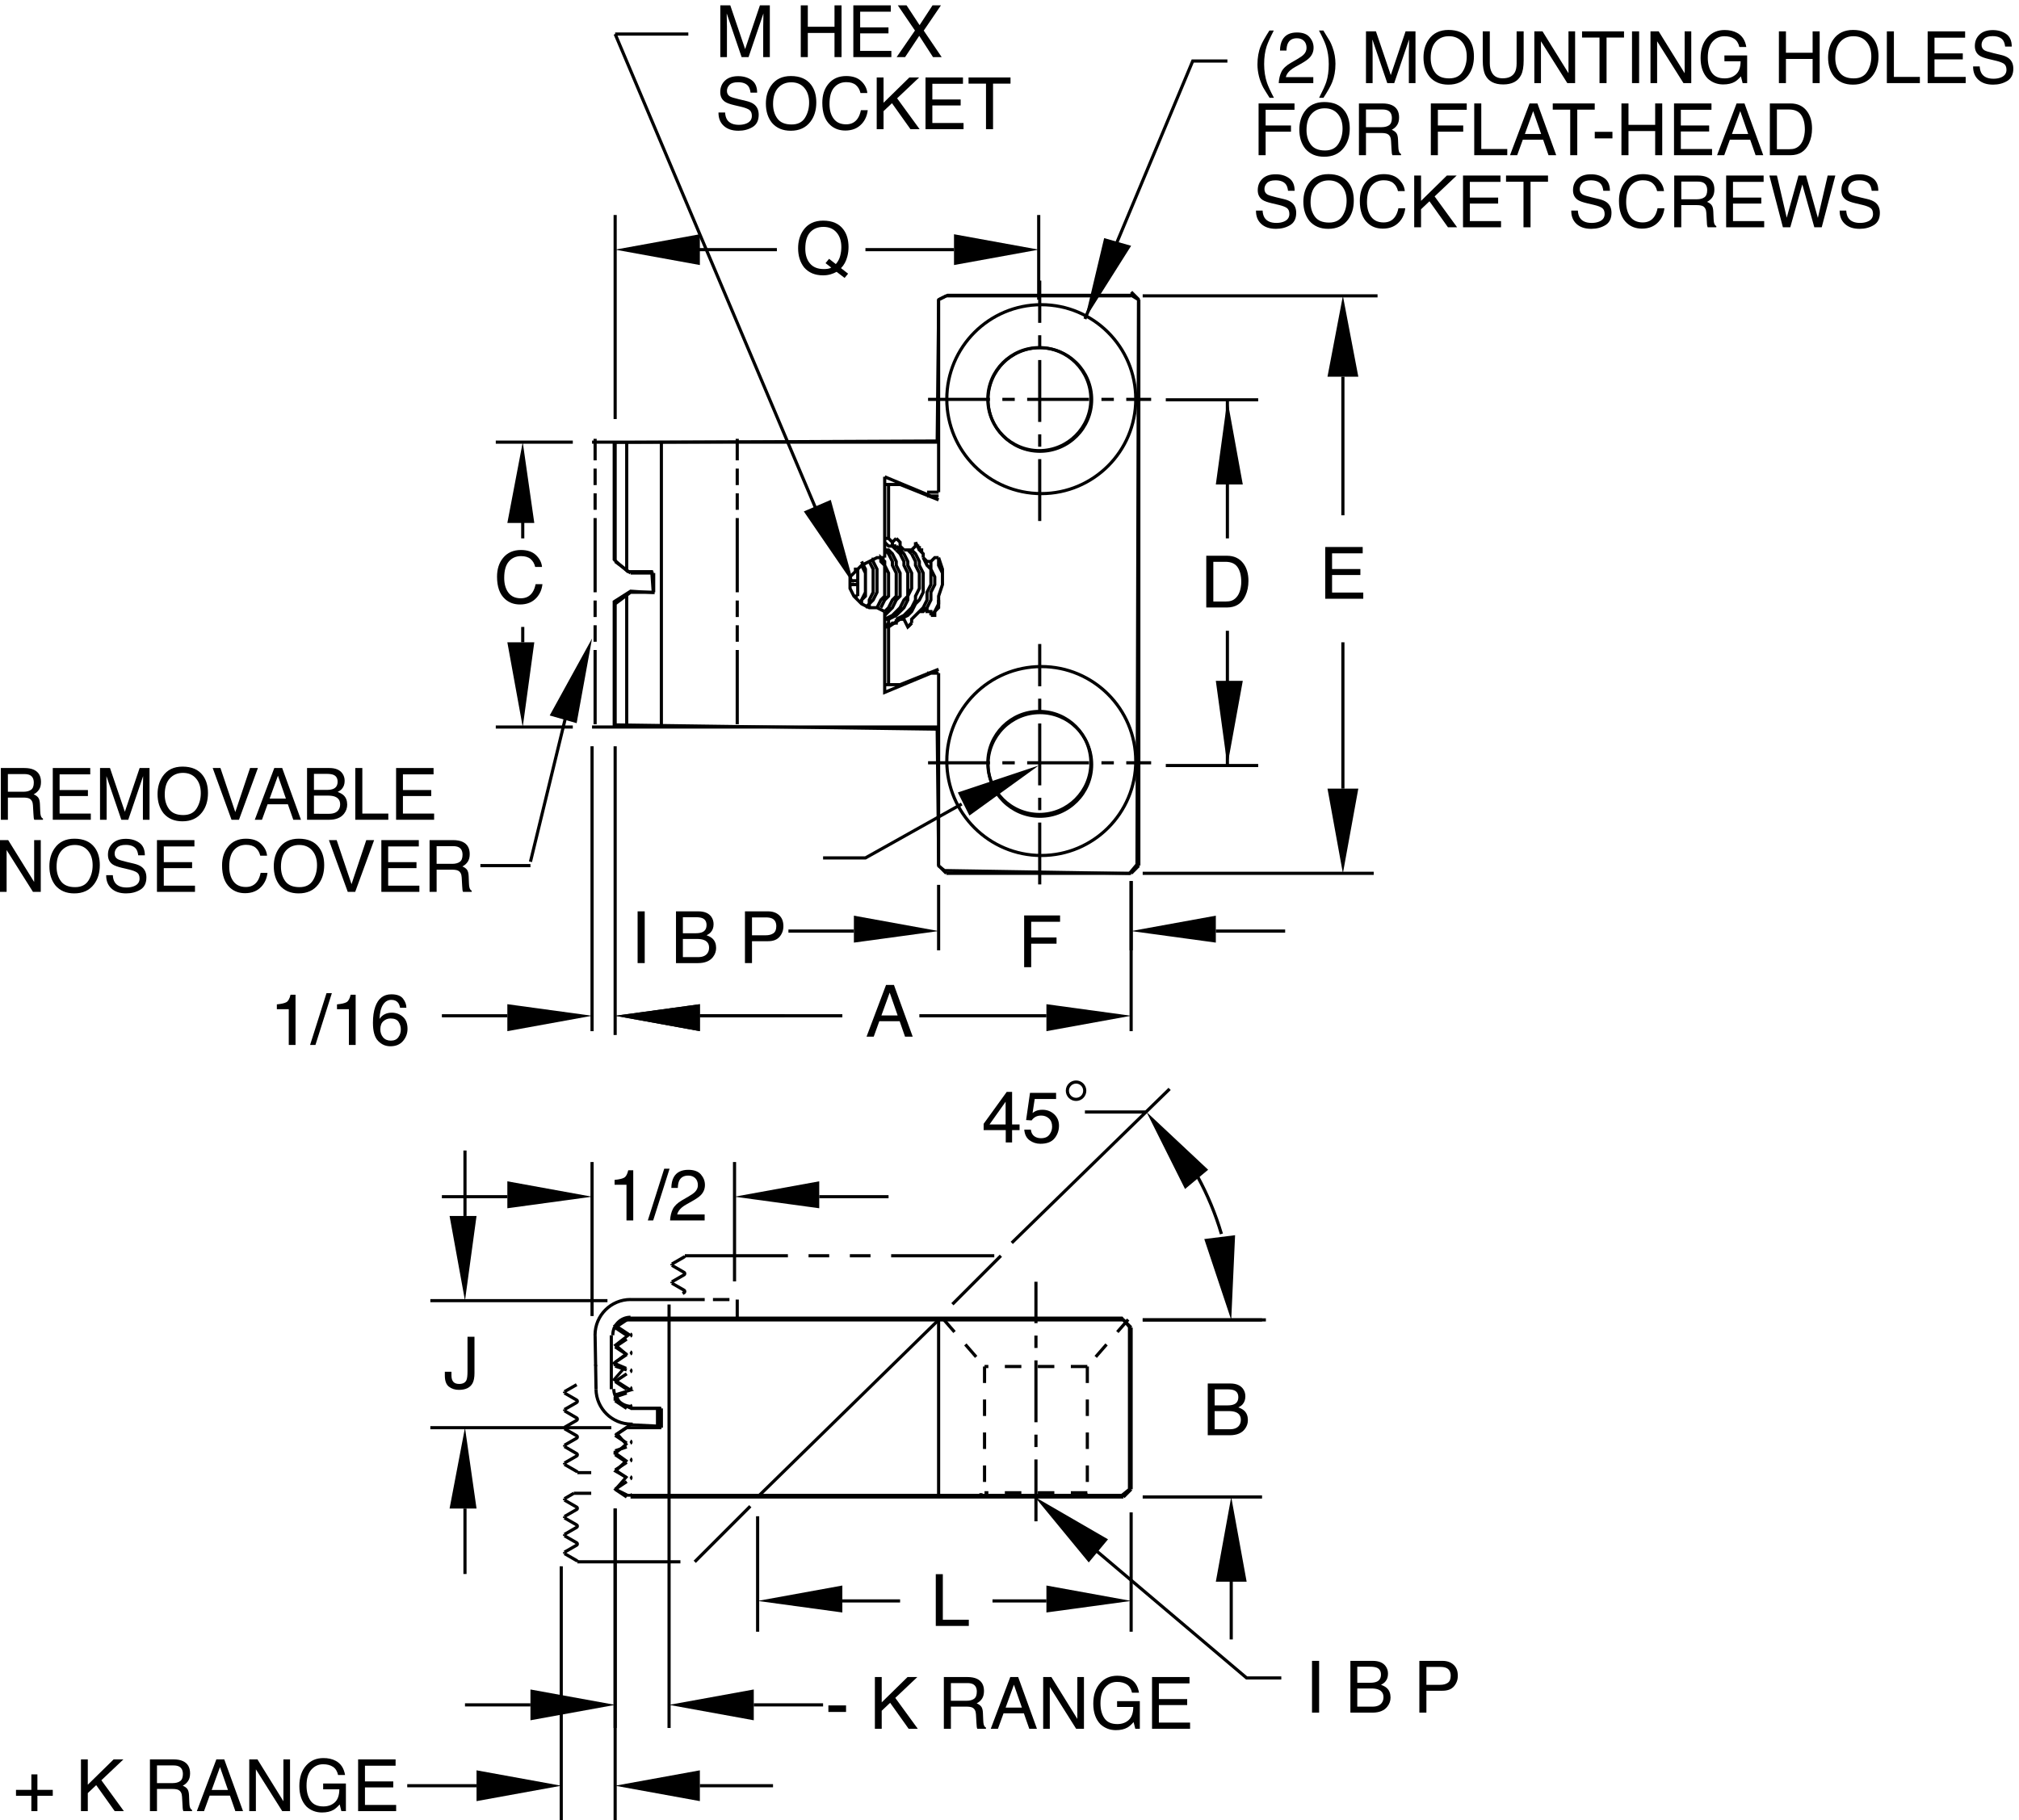 <?xml version="1.0" encoding="utf-8"?>
<!-- Generator: Adobe Illustrator 15.1.0, SVG Export Plug-In . SVG Version: 6.00 Build 0)  -->
<!DOCTYPE svg PUBLIC "-//W3C//DTD SVG 1.1//EN" "http://www.w3.org/Graphics/SVG/1.1/DTD/svg11.dtd">
<svg version="1.1" xmlns="http://www.w3.org/2000/svg" xmlns:xlink="http://www.w3.org/1999/xlink" x="0px" y="0px" width="224px"
	 height="202px" viewBox="0 0 224 202" enable-background="new 0 0 224 202" xml:space="preserve">
<g id="Layer_2" display="none">
	<polyline display="inline" fill="#D1D3D4" points="124.463,146.256 69.797,146.256 68.297,147.09 69.797,148.09 68.297,149.256 
		69.463,150.256 68.13,151.256 69.297,151.756 68.13,153.09 69.963,154.256 68.297,154.756 68.797,155.756 69.963,156.256 
		73.13,156.256 73.297,158.256 69.963,158.09 68.463,159.09 69.463,160.256 68.297,161.256 69.463,162.09 68.297,163.256 
		69.463,163.923 68.297,165.256 69.63,165.923 124.463,165.923 125.296,165.256 125.296,147.256 124.463,146.256 	"/>
	<path display="inline" fill="#D1D3D4" d="M126.13,95.923l-0.834,1l-20.5-0.334l-0.666-0.5l-0.167-15.166l-35.833-0.5V66.756
		l1.833-1.167l2.5,0.167l-0.166-2.333H69.63l-1.5-1.334v-13l35.833-0.166l0.167-15.667l1-0.5h20.333l0.833,0.5L126.13,95.923
		 M115.379,38.589c-3.174,0-5.75,2.575-5.75,5.75c0,3.175,2.576,5.75,5.75,5.75c3.176,0,5.75-2.575,5.75-5.75
		C121.129,41.164,118.555,38.589,115.379,38.589z M115.379,79.089c-3.174,0-5.75,2.575-5.75,5.75c0,3.175,2.576,5.75,5.75,5.75
		c3.176,0,5.75-2.575,5.75-5.75C121.129,81.664,118.555,79.089,115.379,79.089z"/>
</g>
<g id="Layer_1">
	<g>
		<defs>
			<rect id="SVGID_1_" width="224" height="202"/>
		</defs>
		<clipPath id="SVGID_2_">
			<use xlink:href="#SVGID_1_"  overflow="visible"/>
		</clipPath>
		<path clip-path="url(#SVGID_2_)" fill="none" stroke="#000000" stroke-width="0.32" d="M126.13,95.923l-0.834,1l-20.5-0.334
			l-0.666-0.5l-0.167-15.166l-35.833-0.5V66.756l1.833-1.167l2.5,0.167l-0.166-2.333H69.63l-1.5-1.334v-13l35.833-0.166
			l0.167-15.667l1-0.5h20.333l0.833,0.5L126.13,95.923z M115.379,38.589c-3.174,0-5.75,2.575-5.75,5.75
			c0,3.175,2.576,5.75,5.75,5.75c3.176,0,5.75-2.575,5.75-5.75C121.129,41.164,118.555,38.589,115.379,38.589z M115.379,79.089
			c-3.174,0-5.75,2.575-5.75,5.75c0,3.175,2.576,5.75,5.75,5.75c3.176,0,5.75-2.575,5.75-5.75
			C121.129,81.664,118.555,79.089,115.379,79.089z"/>
		<polygon clip-path="url(#SVGID_2_)" fill="none" stroke="#000000" stroke-width="0.32" points="124.463,146.256 69.797,146.256 
			68.297,147.09 69.797,148.09 68.297,149.256 69.463,150.256 68.13,151.256 69.297,151.756 68.13,153.09 69.963,154.256 
			68.297,154.756 68.797,155.756 69.963,156.256 73.13,156.256 73.297,158.256 69.963,158.09 68.463,159.09 69.463,160.256 
			68.297,161.256 69.463,162.09 68.297,163.256 69.463,163.923 68.297,165.256 69.63,165.923 124.463,165.923 125.296,165.256 
			125.296,147.256 		"/>
		<path clip-path="url(#SVGID_2_)" fill="none" stroke="#000000" stroke-width="0.35" stroke-miterlimit="10" d="M65.686,80.675
			h38.449 M65.686,49.062h38.449 M69.531,146.464h55.107"/>
		
			<line clip-path="url(#SVGID_2_)" fill="none" stroke="#000000" stroke-width="0.35" stroke-miterlimit="10" stroke-dasharray="11.441,2.291,2.291,2.291,2.291,2.291" x1="83.243" y1="167.139" x2="77.079" y2="173.308"/>
		
			<line clip-path="url(#SVGID_2_)" fill="none" stroke="#000000" stroke-width="0.35" stroke-miterlimit="10" x1="69.958" y1="166.115" x2="124.639" y2="166.115"/>
		
			<line clip-path="url(#SVGID_2_)" fill="none" stroke="#000000" stroke-width="0.35" stroke-miterlimit="10" stroke-dasharray="8.235,0.915,1.83,0.915,1.83,0.915" x1="66.128" y1="154.17" x2="66.025" y2="148.204"/>
		<path clip-path="url(#SVGID_2_)" fill="none" stroke="#000000" stroke-width="0.35" stroke-miterlimit="10" d="M68.249,165.26
			l1.282-0.854 M69.531,166.115l-1.282-0.855 M72.948,158.425h-2.99 M69.958,156.289h2.99 M69.958,156.289h3.418 M69.531,158.425
			h3.845 M70.014,165.962c0-0.057-0.031-0.111-0.08-0.139 M69.934,164.121c0.049-0.027,0.08-0.081,0.08-0.139
			s-0.031-0.109-0.08-0.139 M69.531,154.154l-1.282-0.855 M67.822,148.173v5.981"/>
		
			<path clip-path="url(#SVGID_2_)" fill="none" stroke="#000000" stroke-width="0.35" stroke-miterlimit="10" stroke-dasharray="8.235,0.915,1.83,0.915,1.83,0.915" d="
			M66.124,154.17c0.038,2.144,1.787,3.86,3.932,3.86c0.045,0,0.091,0,0.136-0.001"/>
		<path clip-path="url(#SVGID_2_)" fill="none" stroke="#000000" stroke-width="0.35" stroke-miterlimit="10" d="M69.531,156.289
			l-1.282-0.854 M68.249,155.008l1.282-0.428 M68.249,155.435v-0.427 M72.948,156.289v2.136 M73.376,158.425v-2.136 M68.094,154.135
			c0.018,1.071,0.891,1.927,1.962,1.927c0.022,0,0.045,0,0.067-0.001 M70.014,156.066c0-0.06-0.031-0.111-0.08-0.141
			 M69.934,154.225c0.049-0.028,0.08-0.082,0.08-0.139s-0.031-0.111-0.08-0.139 M68.249,163.125l1.282-0.855 M68.249,160.989
			l1.282-0.429 M69.531,160.134l-1.282-0.854 M69.531,162.27l-1.282-0.853 M69.531,163.978l-1.282-0.853 M68.249,159.28
			L68.249,159.28 M68.249,161.417v-0.428 M68.249,163.125L68.249,163.125 M69.934,162.143c0.049-0.028,0.08-0.082,0.08-0.139
			c0-0.059-0.031-0.112-0.08-0.141 M69.934,160.163c0.049-0.027,0.08-0.081,0.08-0.139s-0.031-0.111-0.08-0.139 M68.249,159.28
			l1.282-0.855"/>
		
			<path clip-path="url(#SVGID_2_)" fill="none" stroke="#000000" stroke-width="0.35" stroke-miterlimit="10" stroke-dasharray="8.235,0.915,1.83,0.915,1.83,0.915" d="
			M69.951,144.202c-2.17,0-3.931,1.762-3.931,3.931c0,0.022,0,0.045,0,0.067 M69.949,144.208h11.845"/>
		<path clip-path="url(#SVGID_2_)" fill="none" stroke="#000000" stroke-width="0.35" stroke-miterlimit="10" d="M69.531,148.173
			l-1.282-0.855l1.282-0.854 M68.249,147.317L68.249,147.317 M69.951,146.171c-1.083,0-1.962,0.879-1.962,1.962
			c0,0.01,0.001,0.022,0.001,0.033 M69.934,146.307c0.049-0.026,0.08-0.082,0.08-0.138 M69.531,150.309l-1.282-0.854
			 M69.531,152.017l-1.282-0.427 M68.249,153.299l1.282-0.854 M68.249,151.163l1.282-0.854 M68.249,149.454l1.282-0.854
			 M68.249,149.454L68.249,149.454 M68.249,151.59v-0.427 M68.249,153.299L68.249,153.299 M69.934,152.245
			c0.049-0.027,0.08-0.081,0.08-0.139s-0.031-0.111-0.08-0.139 M69.934,150.267c0.049-0.029,0.08-0.082,0.08-0.139
			c0-0.059-0.031-0.112-0.08-0.141 M69.934,148.288c0.049-0.03,0.08-0.082,0.08-0.14s-0.031-0.111-0.08-0.14"/>
		
			<path clip-path="url(#SVGID_2_)" fill="none" stroke="#000000" stroke-width="0.35" stroke-miterlimit="10" stroke-dasharray="8.235,0.915,1.83,0.915,1.83,0.915" d="
			M81.794,80.363v-31.67 M66.025,80.363v-31.67 M81.794,144.208v1.961"/>
		<path clip-path="url(#SVGID_2_)" fill="none" stroke="#000000" stroke-width="0.35" stroke-miterlimit="10" d="M73.376,80.675
			V49.062 M69.531,66.15v14.525 M68.249,80.675V67.004 M69.531,49.062v14.097 M68.249,62.305V49.062 M72.521,63.587h-2.563
			 M69.958,65.722h2.563 M68.249,67.004l1.709-1.282 M69.958,63.587l-1.709-1.282 M72.521,63.587v2.135 M125.495,147.317v17.942"/>
		
			<line clip-path="url(#SVGID_2_)" fill="none" stroke="#000000" stroke-width="0.35" stroke-miterlimit="10" stroke-dasharray="1.83,1.83" x1="120.635" y1="151.636" x2="120.635" y2="165.645"/>
		
			<line clip-path="url(#SVGID_2_)" fill="none" stroke="#000000" stroke-width="0.35" stroke-miterlimit="10" stroke-dasharray="6.866,1.376,1.376,1.376" x1="114.934" y1="168.814" x2="114.934" y2="142.231"/>
		
			<line clip-path="url(#SVGID_2_)" fill="none" stroke="#000000" stroke-width="0.35" stroke-miterlimit="10" stroke-dasharray="1.83,1.83" x1="109.231" y1="151.636" x2="109.231" y2="165.645"/>
		
			<line clip-path="url(#SVGID_2_)" fill="none" stroke="#000000" stroke-width="0.35" stroke-miterlimit="10" x1="104.135" y1="146.464" x2="104.135" y2="166.115"/>
		
			<line clip-path="url(#SVGID_2_)" fill="none" stroke="#000000" stroke-width="0.35" stroke-miterlimit="10" stroke-dasharray="1.83,1.83" x1="120.635" y1="165.645" x2="109.231" y2="165.645"/>
		<path clip-path="url(#SVGID_2_)" fill="none" stroke="#000000" stroke-width="0.35" stroke-miterlimit="10" d="M108.833,165.687
			v0.429 M124.639,166.115l0.856-0.855 M120.368,165.687l0.425,0.429"/>
		
			<path clip-path="url(#SVGID_2_)" fill="none" stroke="#000000" stroke-width="0.35" stroke-miterlimit="10" stroke-dasharray="1.83,1.83" d="
			M104.7,146.426l4.531,5.21 M120.635,151.636h-11.404"/>
		
			<line clip-path="url(#SVGID_2_)" fill="none" stroke="#000000" stroke-width="0.35" stroke-miterlimit="10" x1="125.495" y1="147.317" x2="124.639" y2="146.464"/>
		
			<line clip-path="url(#SVGID_2_)" fill="none" stroke="#000000" stroke-width="0.35" stroke-miterlimit="10" stroke-dasharray="1.83,1.83" x1="125.168" y1="146.426" x2="120.635" y2="151.636"/>
		<path clip-path="url(#SVGID_2_)" fill="none" stroke="#000000" stroke-width="0.35" stroke-miterlimit="10" d="M126.348,33.256
			v62.798 M98.581,69.568v6.408 M98.153,67.859v8.971l5.127-2.136 M99.862,75.976l4.273-1.709 M98.153,75.976h1.709 M102.852,74.694
			h1.283 M125.495,96.909l0.853-0.855 M98.153,52.907v8.971 M95.163,66.15v-1.281 M94.736,66.15h0.427H94.736 M95.163,64.441h-0.855
			 M95.163,64.869h-0.855 M95.163,63.159h-0.427 M95.163,63.159h-0.427 M95.163,64.441v-1.282 M101.143,69.141l-0.426,0.427
			 M98.581,69.568l1.281-0.855 M98.153,67.859L98.153,67.859 M98.581,68.713h-0.428 M99.862,68.713h-0.428 M98.153,69.568h0.428
			 M98.153,69.568h0.428 M99.862,68.713L99.862,68.713 M98.581,69.568h-0.428 M104.135,66.577v0.855l-0.855,0.854 M98.153,61.024
			L98.153,61.024 M99.434,61.024l-0.426-0.428 M99.434,60.596h-0.426 M101.999,61.024h0.427 M101.571,60.17l0.428,0.854
			 M99.862,53.762l4.273,1.708 M98.581,53.762v5.98 M99.434,59.742L99.434,59.742 M98.581,59.742l0.427,0.428 M98.153,59.742h0.428
			 M103.28,55.042l-5.127-2.135 M98.153,53.762h1.709 M102.852,55.042h1.283 M126.348,33.256l-0.853-0.855"/>
		
			<path clip-path="url(#SVGID_2_)" fill="none" stroke="#000000" stroke-width="0.35" stroke-miterlimit="10" stroke-dasharray="8.235,0.915,1.83,0.915,1.83,0.915" d="
			M63.974,155.634c0.05-0.031,0.081-0.082,0.081-0.141s-0.031-0.11-0.081-0.141 M63.974,157.611c0.05-0.027,0.081-0.081,0.081-0.14
			c0-0.057-0.031-0.108-0.081-0.138 M63.974,159.592c0.05-0.028,0.081-0.082,0.081-0.14s-0.031-0.111-0.081-0.139 M63.975,157.339
			l-1.347-0.785 M63.975,159.315l-1.347-0.777 M62.628,158.385l1.347-0.774 M62.628,156.409l1.347-0.775 M62.628,156.554v-0.145
			 M62.628,158.538v-0.153 M66.014,151.613c0.05-0.028,0.081-0.082,0.081-0.141 M63.975,155.355l-1.347-0.777 M62.628,154.426
			l1.347-0.775 M62.628,154.578v-0.152 M63.975,161.299l-1.347-0.785 M64.048,163.412h1.545 M63.66,165.703h1.933 M62.628,166.304
			l1.032-0.601 M63.974,167.51c0.05-0.031,0.081-0.083,0.081-0.14c0-0.06-0.031-0.111-0.081-0.142 M63.974,169.487
			c0.05-0.027,0.081-0.081,0.081-0.14c0-0.057-0.031-0.108-0.081-0.139 M62.628,170.264l1.347-0.776 M62.628,168.281l1.347-0.777
			 M63.975,167.233l-1.347-0.775 M63.975,169.209l-1.347-0.775 M62.628,166.458v-0.154 M62.628,168.434v-0.152 M62.628,170.418
			v-0.154 M63.974,161.571c0.05-0.029,0.081-0.081,0.081-0.142c0-0.057-0.031-0.108-0.081-0.138 M64.055,163.41
			c0-0.058-0.031-0.109-0.081-0.139 M63.975,163.275l-1.347-0.777 M62.628,162.344l1.347-0.775 M62.628,162.498v-0.154
			 M62.628,160.514v-0.146 M63.974,171.468c0.05-0.028,0.081-0.082,0.081-0.14c0-0.057-0.031-0.111-0.081-0.139 M64.055,173.308
			c0-0.059-0.031-0.11-0.081-0.14 M62.628,172.239l1.347-0.775 M63.975,173.169l-1.347-0.776 M62.628,172.393v-0.153
			 M63.975,171.192l-1.347-0.774 M62.628,160.368l1.347-0.774"/>
		
			<path clip-path="url(#SVGID_2_)" fill="none" stroke="#000000" stroke-width="0.35" stroke-miterlimit="10" stroke-dasharray="11.441,2.291,2.291,2.291,2.291,2.291" d="
			M111.045,139.347l-5.378,5.38 M64.048,173.308h13.031"/>
		
			<path clip-path="url(#SVGID_2_)" fill="none" stroke="#000000" stroke-width="0.35" stroke-miterlimit="10" stroke-dasharray="8.235,0.915,1.83,0.915,1.83,0.915" d="
			M75.894,141.466c0.049-0.03,0.08-0.081,0.08-0.139s-0.031-0.111-0.08-0.142 M75.894,143.446c0.049-0.029,0.08-0.084,0.08-0.142
			c0-0.057-0.031-0.108-0.08-0.138 M75.894,143.169l-1.348-0.776 M75.732,143.535l0.162-0.089 M74.546,142.238l1.348-0.775
			 M74.546,142.393v-0.154 M75.894,139.487c0.049-0.029,0.08-0.082,0.08-0.141 M75.894,141.192l-1.348-0.783 M74.546,140.262
			l1.348-0.774 M74.546,140.409v-0.147"/>
		
			<line clip-path="url(#SVGID_2_)" fill="none" stroke="#000000" stroke-width="0.35" stroke-miterlimit="10" stroke-dasharray="11.441,2.291,2.291,2.291,2.291,2.291" x1="75.974" y1="139.347" x2="111.045" y2="139.347"/>
		<path clip-path="url(#SVGID_2_)" fill="none" stroke="#000000" stroke-width="0.35" stroke-miterlimit="10" d="M104.135,146.464
			l-20.079,19.651 M104.135,98.19v7.262 M125.495,97.763v7.689 M94.736,103.316h-7.263 M134.891,103.316h7.692"/>
		<polyline clip-path="url(#SVGID_2_)" points="94.736,101.608 94.736,104.598 104.135,103.316 94.736,101.608 		"/>
		<polyline clip-path="url(#SVGID_2_)" points="134.891,101.608 134.891,104.598 125.495,103.316 134.891,101.608 		"/>
		<path clip-path="url(#SVGID_2_)" fill="none" stroke="#000000" stroke-width="0.35" stroke-miterlimit="10" d="M68.249,82.811
			v32.039 M125.495,97.763v16.661 M77.647,112.716h15.808"/>
		<polyline clip-path="url(#SVGID_2_)" points="77.647,111.432 77.647,114.424 68.249,112.716 77.647,111.432 		"/>
		<polyline clip-path="url(#SVGID_2_)" points="116.096,111.432 116.096,114.424 125.495,112.716 116.096,111.432 		"/>
		<path clip-path="url(#SVGID_2_)" fill="none" stroke="#000000" stroke-width="0.35" stroke-miterlimit="10" d="M96.017,67.432
			l0.427-0.428v-0.427l0.428-0.855v-2.563l-0.428-0.854 M96.872,61.878v0.427l0.428,0.854v2.563l-0.428,0.855l-0.428,0.427v0.428
			 M98.153,67.859L97.3,67.432h-0.856l-0.855-0.428l-0.426-0.427l-0.427-0.427l-0.428-0.854v-1.283l0.428-0.426l0.427-0.428
			l0.426-0.426l0.855-0.428l0.856-0.427h0.853 M65.686,82.811v31.613 M77.647,112.716h9.398 M56.288,112.716h-7.263"/>
		<polyline clip-path="url(#SVGID_2_)" points="77.647,111.432 77.647,114.424 68.249,112.716 77.647,111.432 		"/>
		<polyline clip-path="url(#SVGID_2_)" points="56.288,111.432 56.288,114.424 65.686,112.716 56.288,111.432 		"/>
		<path clip-path="url(#SVGID_2_)" fill="none" stroke="#000000" stroke-width="0.35" stroke-miterlimit="10" d="M63.55,80.675
			h-8.545 M63.55,49.062h-8.545 M96.017,64.869v-1.71l-0.428-0.426 M95.589,62.305l0.428,0.854v1.71 M95.589,62.733L95.589,62.733
			l0.428,0.854v2.563l-0.428,0.427v0.427 M95.163,64.441v0.428 M95.589,67.004v-0.427l0.428-0.427v-1.281v0.853l-0.428,0.855
			 M126.776,96.909h25.633 M126.776,32.829h26.058 M148.989,87.51V71.276"/>
		<polyline clip-path="url(#SVGID_2_)" points="147.28,87.51 150.7,87.51 148.989,96.909 147.28,87.51 		"/>
		<polyline clip-path="url(#SVGID_2_)" points="147.28,41.799 150.7,41.799 148.989,32.829 147.28,41.799 		"/>
		<path clip-path="url(#SVGID_2_)" fill="none" stroke="#000000" stroke-width="0.35" stroke-miterlimit="10" d="M129.34,84.947
			h10.252 M129.34,44.363h10.252 M104.135,61.878v0.855l0.426,0.854 M98.153,67.859l0.428-0.427l0.427-0.855l0.426-0.427v-2.563
			l-0.426-0.854v-0.428l-0.427-0.855l-0.428-0.426 M98.153,68.713l0.855-0.427l0.426-0.427l0.428-0.427l0.428-0.855l0.427-0.427
			v-2.563l-0.427-0.854v-0.428l-0.428-0.855l-0.428-0.426 M99.434,68.713l0.856-0.427l0.853-0.854l0.428-0.855V66.15l0.428-0.854
			v-1.709l-0.428-0.854v-0.428l-0.428-0.855 M98.153,61.024h0.428l0.427,0.426l0.426,0.855v0.428l0.428,0.854v2.563l-0.428,0.427
			l-0.426,0.855l-0.427,0.427l-0.428,0.427 M99.434,60.596l0.428,0.428l0.428,0.426l0.427,0.855v0.428l0.426,0.854v1.709
			l-0.426,0.854v0.427l-0.427,0.855l-0.428,0.427l-0.428,0.427l-0.853,0.427 M101.999,67.859l0.427-0.427l0.426-0.855v-0.855
			l0.428-0.853v-1.71l-0.428-0.426l-0.426-0.855 M101.143,61.024l0.428,0.426l0.428,0.855v0.428l0.427,0.854v2.135l-0.427,0.855
			l-0.428,0.427l-0.428,0.855l-0.426,0.427l-0.855,0.427 M103.28,62.305v0.854l0.428,0.854v0.856l-0.428,0.853v0.855l-0.428,0.855
			 M104.135,61.878l0.426,1.281v1.71l-0.426,1.281v0.854l-0.427,0.855 M97.3,67.432L97.3,67.432l0.426-0.855l0.427-0.427v-3.417
			l-0.427-0.428v-0.427l0.427,0.427v0.428l0.428,0.854v2.563l-0.428,0.427l-0.427,0.855 M103.28,68.286v-0.427h-0.428v-0.427
			 M103.708,67.859v0.427h-0.428 M102.852,67.432l-0.426,0.427h-0.427 M101.143,69.141l-0.426,0.427l-0.427-0.855h-0.428
			 M98.581,68.713v0.428l-0.428,0.427 M98.581,69.568l0.427-0.427h0.426v-0.428 M101.999,67.859l-0.428,0.427l-0.428,0.427v0.428
			 M104.561,63.587v1.282l-0.426,1.281v0.427 M103.28,62.305L103.28,62.305l0.428-0.427h0.427 M99.008,60.17L99.008,60.17
			l0.426-0.428 M101.571,60.17v0.426h0.428 M102.426,61.878l0.426,0.427h0.428 M101.999,60.596v0.428l0.427,0.426v0.428
			 M100.29,61.024h0.853 M101.143,61.45l-0.426-0.426h-0.427 M101.143,61.024l0.428-0.428V60.17 M99.008,60.596h-0.427l-0.428-0.426
			 M99.008,60.17v0.426h0.426 M99.434,59.742l0.428,0.428v0.426l0.428,0.428 M104.135,61.878"/>
		
			<line clip-path="url(#SVGID_2_)" fill="none" stroke="#000000" stroke-width="0.35" stroke-miterlimit="10" x1="136.174" y1="84.947" x2="136.174" y2="69.995"/>
		<polyline clip-path="url(#SVGID_2_)" points="134.891,75.549 137.883,75.549 136.174,84.947 134.891,75.549 		"/>
		
			<line clip-path="url(#SVGID_2_)" fill="none" stroke="#000000" stroke-width="0.35" stroke-miterlimit="10" x1="136.174" y1="44.363" x2="136.174" y2="59.742"/>
		<polyline clip-path="url(#SVGID_2_)" points="134.891,53.762 137.883,53.762 136.174,44.363 134.891,53.762 		"/>
		<path clip-path="url(#SVGID_2_)" fill="none" stroke="#000000" stroke-width="0.35" stroke-miterlimit="10" d="M148.989,57.179
			v-15.38 M101.999,112.716h14.097 M57.996,71.276v-1.708"/>
		<polyline clip-path="url(#SVGID_2_)" points="56.288,71.276 59.278,71.276 57.996,80.675 56.288,71.276 		"/>
		
			<line clip-path="url(#SVGID_2_)" fill="none" stroke="#000000" stroke-width="0.35" stroke-miterlimit="10" x1="57.996" y1="52.907" x2="57.996" y2="59.742"/>
		<polyline clip-path="url(#SVGID_2_)" points="56.288,58.033 59.278,58.033 57.996,49.062 56.288,58.033 		"/>
		<path clip-path="url(#SVGID_2_)" fill="none" stroke="#000000" stroke-width="0.35" stroke-miterlimit="10" d="M68.249,46.499
			V23.858 M115.241,33.256v-9.398 M75.085,27.702h11.107"/>
		<polyline clip-path="url(#SVGID_2_)" points="77.647,25.993 77.647,29.41 68.249,27.702 77.647,25.993 		"/>
		<polyline clip-path="url(#SVGID_2_)" points="105.843,25.993 105.843,29.41 115.241,27.702 105.843,25.993 		"/>
		
			<line clip-path="url(#SVGID_2_)" fill="none" stroke="#000000" stroke-width="0.35" stroke-miterlimit="10" x1="96.017" y1="27.702" x2="105.843" y2="27.702"/>
		<polyline clip-path="url(#SVGID_2_)" points="125.495,27.275 122.502,26.421 120.368,35.392 125.495,27.275 		"/>
		<polyline clip-path="url(#SVGID_2_)" fill="none" stroke="#000000" stroke-width="0.35" stroke-miterlimit="10" points="
			120.368,35.392 132.329,6.769 136.174,6.769 		"/>
		<polyline clip-path="url(#SVGID_2_)" points="92.172,55.47 89.182,56.752 94.736,64.869 92.172,55.47 		"/>
		<path clip-path="url(#SVGID_2_)" fill="none" stroke="#000000" stroke-width="0.35" stroke-miterlimit="10" d="M90.463,56.324
			L68.249,3.779 M58.851,96.054h-5.554"/>
		<polyline clip-path="url(#SVGID_2_)" points="63.977,80.247 60.987,79.393 65.686,70.849 63.977,80.247 		"/>
		<path clip-path="url(#SVGID_2_)" fill="none" stroke="#000000" stroke-width="0.35" stroke-miterlimit="10" d="M62.696,79.821
			l-3.845,15.806 M76.366,3.779h-8.117"/>
		<polyline clip-path="url(#SVGID_2_)" points="106.269,87.938 107.551,90.501 115.241,84.947 106.269,87.938 		"/>
		<path clip-path="url(#SVGID_2_)" fill="none" stroke="#000000" stroke-width="0.35" stroke-miterlimit="10" d="M106.697,89.218
			L96.017,95.2h-4.699 M65.686,146.036v-17.087 M81.493,142.191v-13.242 M56.288,132.794h-7.263 M90.891,132.794h7.69"/>
		<polyline clip-path="url(#SVGID_2_)" points="56.288,131.085 56.288,134.075 65.686,132.794 56.288,131.085 		"/>
		<polyline clip-path="url(#SVGID_2_)" points="90.891,131.085 90.891,134.075 81.493,132.794 90.891,131.085 		"/>
		<path clip-path="url(#SVGID_2_)" fill="none" stroke="#000000" stroke-width="0.35" stroke-miterlimit="10" d="M135.512,136.927
			c-0.649-2.202-1.53-4.329-2.629-6.345 M126.776,146.464h13.67 M112.25,137.919l17.516-17.087"/>
		<polyline clip-path="url(#SVGID_2_)" points="137.028,137.065 133.61,137.493 136.6,146.464 137.028,137.065 		"/>
		<polyline clip-path="url(#SVGID_2_)" points="131.475,131.938 134.038,129.802 127.204,123.395 131.475,131.938 		"/>
		<path clip-path="url(#SVGID_2_)" fill="none" stroke="#000000" stroke-width="0.35" stroke-miterlimit="10" d="M126.776,166.115
			h13.243 M126.776,146.464h13.243 M84.056,168.252v12.814 M125.495,167.824v13.242 M93.455,177.648h6.407"/>
		<polyline clip-path="url(#SVGID_2_)" points="93.455,175.94 93.455,178.931 84.056,177.648 93.455,175.94 		"/>
		<polyline clip-path="url(#SVGID_2_)" points="116.096,175.94 116.096,178.931 125.495,177.648 116.096,175.94 		"/>
		<g clip-path="url(#SVGID_2_)">
			<defs>
				<rect id="SVGID_3_" x="0.06" y="0.594" width="223.306" height="201.406"/>
			</defs>
			<clipPath id="SVGID_4_">
				<use xlink:href="#SVGID_3_"  overflow="visible"/>
			</clipPath>
			<path clip-path="url(#SVGID_4_)" fill="none" stroke="#000000" stroke-width="0.35" stroke-miterlimit="10" d="M62.268,173.805
				V202 M68.249,167.396V202 M52.87,198.155h-7.689 M77.647,198.155h8.117"/>
		</g>
		<polyline clip-path="url(#SVGID_2_)" points="52.87,196.446 52.87,199.864 62.268,198.155 52.87,196.446 		"/>
		<polyline clip-path="url(#SVGID_2_)" points="77.647,196.446 77.647,199.864 68.249,198.155 77.647,196.446 		"/>
		<path clip-path="url(#SVGID_2_)" fill="none" stroke="#000000" stroke-width="0.35" stroke-miterlimit="10" d="M68.249,167.396
			v24.35 M74.23,144.755v46.991 M58.851,189.183h-7.263 M83.628,189.183h7.69"/>
		<polyline clip-path="url(#SVGID_2_)" points="58.851,187.475 58.851,190.892 68.249,189.183 58.851,187.475 		"/>
		<polyline clip-path="url(#SVGID_2_)" points="83.628,187.475 83.628,190.892 74.23,189.183 83.628,187.475 		"/>
		<polyline clip-path="url(#SVGID_2_)" points="120.793,173.378 122.93,170.813 114.815,166.115 120.793,173.378 		"/>
		<path clip-path="url(#SVGID_2_)" fill="none" stroke="#000000" stroke-width="0.35" stroke-miterlimit="10" d="M121.649,172.096
			l16.659,14.099h3.847 M67.395,144.327H47.744 M67.822,158.425H47.744 M51.588,134.929v-7.262 M51.588,167.396v7.263"/>
		<polyline clip-path="url(#SVGID_2_)" points="49.879,134.929 52.87,134.929 51.588,144.327 49.879,134.929 		"/>
		<polyline clip-path="url(#SVGID_2_)" points="49.879,167.396 52.87,167.396 51.588,158.425 49.879,167.396 		"/>
		<path clip-path="url(#SVGID_2_)" fill="none" stroke="#000000" stroke-width="0.35" stroke-miterlimit="10" d="M110.114,177.648
			h5.981 M136.6,181.922v-12.816"/>
		<polyline clip-path="url(#SVGID_2_)" points="134.891,175.514 138.309,175.514 136.6,166.115 134.891,175.514 		"/>
		<path clip-path="url(#SVGID_2_)" fill="none" stroke="#000000" stroke-width="0.35" stroke-miterlimit="10" d="M104.135,33.256
			v21.359 M102.852,54.615h1.283 M104.988,32.829h20.507 M104.988,32.829l-0.853,0.427 M121.03,44.292
			c0-3.156-2.562-5.717-5.72-5.717c-3.153,0-5.716,2.561-5.716,5.717c0,3.155,2.563,5.716,5.716,5.716
			C118.469,50.008,121.03,47.447,121.03,44.292 M127.204,123.395h-6.836"/>
		
			<line clip-path="url(#SVGID_2_)" fill="none" stroke="#000000" stroke-width="0.35" stroke-miterlimit="10" stroke-dasharray="6.866,1.376,1.376,1.376" x1="115.352" y1="57.813" x2="115.352" y2="31.135"/>
		<path clip-path="url(#SVGID_2_)" fill="none" stroke="#000000" stroke-width="0.35" stroke-miterlimit="10" d="M126.008,44.292
			c0-5.786-4.694-10.481-10.481-10.481s-10.483,4.695-10.483,10.481c0,5.785,4.696,10.481,10.483,10.481
			S126.008,50.077,126.008,44.292"/>
		
			<line clip-path="url(#SVGID_2_)" fill="none" stroke="#000000" stroke-width="0.35" stroke-miterlimit="10" stroke-dasharray="6.866,1.376,1.376,1.376" x1="102.965" y1="84.644" x2="127.715" y2="84.644"/>
		<path clip-path="url(#SVGID_2_)" fill="none" stroke="#000000" stroke-width="0.35" stroke-miterlimit="10" d="M104.988,96.909
			h20.507 M104.135,96.054v-21.36 M104.988,96.909l-0.853-0.855 M126.008,84.448c0-5.785-4.694-10.481-10.481-10.481
			s-10.483,4.696-10.483,10.481c0,5.786,4.696,10.481,10.483,10.481S126.008,90.234,126.008,84.448 M121.03,84.662
			c0-3.155-2.562-5.716-5.72-5.716c-3.153,0-5.716,2.561-5.716,5.716c0,3.156,2.563,5.716,5.716,5.716
			C118.469,90.378,121.03,87.818,121.03,84.662"/>
		
			<path clip-path="url(#SVGID_2_)" fill="none" stroke="#000000" stroke-width="0.35" stroke-miterlimit="10" stroke-dasharray="6.866,1.376,1.376,1.376" d="
			M102.965,44.316h24.75 M115.352,98.141V71.463"/>
		<polyline clip-path="url(#SVGID_2_)" points="1.775,199.271 1.775,198.615 3.479,198.615 3.479,196.896 4.15,196.896 
			4.15,198.615 5.854,198.615 5.854,199.271 4.15,199.271 4.15,200.974 3.479,200.974 3.479,199.271 1.775,199.271 		"/>
		<polyline clip-path="url(#SVGID_2_)" points="8.982,195.232 9.74,195.232 9.74,198.043 12.606,195.232 13.692,195.232 
			11.246,197.548 13.742,200.974 12.727,200.974 10.674,198.089 9.74,198.973 9.74,200.974 8.982,200.974 8.982,195.232 		"/>
		<path clip-path="url(#SVGID_2_)" d="M16.635,195.232h2.601c0.429,0,0.782,0.063,1.06,0.191c0.528,0.245,0.792,0.698,0.792,1.357
			c0,0.345-0.071,0.626-0.215,0.845c-0.142,0.219-0.342,0.396-0.598,0.528c0.224,0.091,0.392,0.211,0.506,0.358
			c0.113,0.149,0.176,0.391,0.19,0.724l0.031,0.77c0.008,0.217,0.026,0.38,0.055,0.486c0.047,0.181,0.13,0.298,0.25,0.35v0.132
			h-0.961c-0.025-0.049-0.044-0.112-0.059-0.19c-0.015-0.078-0.026-0.23-0.035-0.453l-0.055-0.957
			c-0.017-0.375-0.152-0.626-0.403-0.754c-0.143-0.07-0.367-0.106-0.673-0.106h-1.705v2.461h-0.781V195.232 M19.149,197.865
			c0.352,0,0.63-0.073,0.835-0.219c0.204-0.146,0.307-0.409,0.307-0.789c0-0.409-0.143-0.688-0.43-0.836
			c-0.153-0.078-0.358-0.117-0.613-0.117h-1.832v1.961H19.149z"/>
		<path clip-path="url(#SVGID_2_)" d="M24.003,195.232h0.877l2.083,5.741h-0.852l-0.598-1.718h-2.254l-0.623,1.718h-0.797
			L24.003,195.232 M25.292,198.623l-0.884-2.538l-0.92,2.538H25.292z"/>
		<polyline clip-path="url(#SVGID_2_)" points="27.654,195.232 28.563,195.232 31.443,199.878 31.443,195.232 32.178,195.232 
			32.178,200.974 31.312,200.974 28.389,196.334 28.389,200.974 27.654,200.974 27.654,195.232 		"/>
		<path clip-path="url(#SVGID_2_)" d="M37.252,195.395c0.562,0.3,0.906,0.824,1.031,1.572H37.51
			c-0.092-0.417-0.281-0.72-0.569-0.911c-0.288-0.189-0.65-0.284-1.088-0.284c-0.518,0-0.956,0.198-1.311,0.597
			c-0.355,0.396-0.532,0.99-0.532,1.778c0,0.681,0.146,1.235,0.439,1.662c0.293,0.429,0.77,0.643,1.432,0.643
			c0.507,0,0.927-0.149,1.259-0.448s0.503-0.783,0.51-1.451h-1.796v-0.647h2.523v3.069h-0.502l-0.189-0.745
			c-0.259,0.29-0.487,0.491-0.687,0.604c-0.335,0.193-0.761,0.29-1.277,0.29c-0.668,0-1.242-0.22-1.722-0.66
			c-0.525-0.552-0.787-1.31-0.787-2.273c0-0.962,0.256-1.726,0.769-2.293c0.488-0.543,1.119-0.812,1.893-0.812
			C36.406,195.084,36.865,195.188,37.252,195.395"/>
		<polyline clip-path="url(#SVGID_2_)" points="39.732,195.232 43.889,195.232 43.889,195.935 40.49,195.935 40.49,197.677 
			43.631,197.677 43.631,198.342 40.49,198.342 40.49,200.287 43.951,200.287 43.951,200.974 39.732,200.974 39.732,195.232 		"/>
		<rect x="91.905" y="189.243" clip-path="url(#SVGID_2_)" width="1.961" height="0.726"/>
		<polyline clip-path="url(#SVGID_2_)" points="97.065,186.094 97.823,186.094 97.823,188.905 100.689,186.094 101.775,186.094 
			99.329,188.41 101.825,191.837 100.81,191.837 98.757,188.951 97.823,189.836 97.823,191.837 97.065,191.837 97.065,186.094 		"/>
		<path clip-path="url(#SVGID_2_)" d="M104.717,186.094h2.602c0.429,0,0.781,0.065,1.059,0.192c0.529,0.245,0.792,0.698,0.792,1.356
			c0,0.346-0.071,0.626-0.213,0.846c-0.143,0.22-0.343,0.396-0.6,0.527c0.225,0.092,0.393,0.211,0.507,0.36
			c0.113,0.148,0.176,0.389,0.189,0.722l0.031,0.771c0.008,0.218,0.027,0.38,0.055,0.485c0.047,0.183,0.13,0.299,0.25,0.351v0.133
			h-0.961c-0.024-0.05-0.044-0.114-0.058-0.192c-0.015-0.077-0.027-0.229-0.036-0.452l-0.054-0.957
			c-0.018-0.375-0.153-0.626-0.403-0.754c-0.143-0.07-0.368-0.105-0.673-0.105h-1.705v2.461h-0.782V186.094 M107.232,188.727
			c0.351,0,0.63-0.072,0.835-0.218c0.204-0.146,0.307-0.41,0.307-0.79c0-0.409-0.144-0.687-0.43-0.835
			c-0.153-0.079-0.358-0.118-0.614-0.118h-1.831v1.961H107.232z"/>
		<path clip-path="url(#SVGID_2_)" d="M112.086,186.094h0.876l2.083,5.743h-0.851l-0.6-1.719h-2.254l-0.623,1.719h-0.797
			L112.086,186.094 M113.375,189.485l-0.884-2.538l-0.92,2.538H113.375z"/>
		<polyline clip-path="url(#SVGID_2_)" points="115.737,186.094 116.646,186.094 119.526,190.74 119.526,186.094 120.26,186.094 
			120.26,191.837 119.394,191.837 116.471,187.196 116.471,191.837 115.737,191.837 115.737,186.094 		"/>
		<path clip-path="url(#SVGID_2_)" d="M125.334,186.258c0.562,0.298,0.906,0.823,1.032,1.571h-0.774
			c-0.092-0.416-0.281-0.72-0.567-0.91c-0.288-0.191-0.65-0.285-1.089-0.285c-0.519,0-0.955,0.199-1.311,0.597
			s-0.533,0.989-0.533,1.778c0,0.682,0.147,1.235,0.44,1.663c0.293,0.427,0.77,0.642,1.432,0.642c0.507,0,0.926-0.149,1.259-0.448
			c0.332-0.299,0.502-0.782,0.511-1.45h-1.798v-0.649h2.523v3.071h-0.502l-0.189-0.745c-0.258,0.29-0.486,0.491-0.686,0.604
			c-0.335,0.192-0.761,0.29-1.278,0.29c-0.667,0-1.24-0.221-1.722-0.66c-0.525-0.552-0.787-1.311-0.787-2.273
			c0-0.961,0.257-1.726,0.771-2.293c0.486-0.542,1.117-0.812,1.893-0.812C124.489,185.946,124.948,186.05,125.334,186.258"/>
		<polyline clip-path="url(#SVGID_2_)" points="127.815,186.094 131.971,186.094 131.971,186.798 128.573,186.798 128.573,188.54 
			131.713,188.54 131.713,189.204 128.573,189.204 128.573,191.149 132.034,191.149 132.034,191.837 127.815,191.837 
			127.815,186.094 		"/>
		<path clip-path="url(#SVGID_2_)" d="M98.303,109.294h0.876l2.083,5.742h-0.851l-0.599-1.719h-2.254l-0.623,1.719h-0.797
			L98.303,109.294 M99.592,112.684l-0.885-2.537l-0.919,2.537H99.592z"/>
		<path clip-path="url(#SVGID_2_)" d="M59.474,61.606c0.397,0.384,0.618,0.82,0.662,1.307h-0.758
			c-0.085-0.369-0.254-0.662-0.507-0.879c-0.253-0.216-0.608-0.324-1.065-0.324c-0.558,0-1.008,0.199-1.351,0.595
			c-0.343,0.397-0.515,1.005-0.515,1.825c0,0.671,0.155,1.216,0.464,1.633c0.309,0.418,0.77,0.627,1.383,0.627
			c0.564,0,0.993-0.219,1.288-0.659c0.156-0.231,0.273-0.535,0.35-0.911h0.758c-0.067,0.604-0.289,1.11-0.665,1.519
			c-0.452,0.492-1.06,0.738-1.826,0.738c-0.66,0-1.214-0.201-1.663-0.606c-0.59-0.534-0.885-1.358-0.885-2.474
			c0-0.847,0.222-1.541,0.666-2.083c0.48-0.589,1.142-0.883,1.986-0.883C58.517,61.031,59.076,61.222,59.474,61.606"/>
		<path clip-path="url(#SVGID_2_)" d="M0.094,85.224h2.601c0.429,0,0.782,0.064,1.06,0.192c0.528,0.245,0.792,0.697,0.792,1.357
			c0,0.344-0.071,0.626-0.214,0.845c-0.143,0.219-0.343,0.395-0.599,0.528c0.224,0.091,0.392,0.211,0.506,0.359
			c0.113,0.149,0.176,0.389,0.19,0.723l0.031,0.769c0.008,0.218,0.026,0.38,0.055,0.486c0.046,0.182,0.13,0.299,0.25,0.35v0.133
			H3.805c-0.025-0.049-0.044-0.113-0.059-0.191c-0.015-0.079-0.026-0.229-0.035-0.454l-0.055-0.956
			c-0.017-0.375-0.152-0.627-0.403-0.754C3.11,88.54,2.886,88.505,2.58,88.505H0.875v2.461H0.094V85.224 M2.608,87.857
			c0.352,0,0.63-0.073,0.835-0.219c0.204-0.146,0.307-0.409,0.307-0.789c0-0.409-0.143-0.688-0.43-0.836
			c-0.153-0.078-0.358-0.117-0.613-0.117H0.875v1.961H2.608z"/>
		<polyline clip-path="url(#SVGID_2_)" points="5.855,85.224 10.012,85.224 10.012,85.927 6.613,85.927 6.613,87.669 9.754,87.669 
			9.754,88.333 6.613,88.333 6.613,90.279 10.074,90.279 10.074,90.966 5.855,90.966 5.855,85.224 		"/>
		<path clip-path="url(#SVGID_2_)" d="M11.098,85.224h1.105l1.649,4.855l1.64-4.855h1.098v5.742h-0.735v-3.389
			c0-0.117,0.004-0.312,0.012-0.582c0.008-0.272,0.012-0.562,0.012-0.872l-1.648,4.843h-0.77l-1.652-4.843v0.176
			c0,0.141,0.004,0.355,0.011,0.643c0.008,0.288,0.012,0.5,0.012,0.635v3.389h-0.734V85.224"/>
		<path clip-path="url(#SVGID_2_)" d="M22.504,86.046c0.38,0.508,0.57,1.158,0.57,1.951c0,0.858-0.217,1.571-0.652,2.14
			c-0.51,0.667-1.238,1.001-2.184,1.001c-0.883,0-1.576-0.292-2.082-0.876c-0.45-0.563-0.676-1.275-0.676-2.136
			c0-0.777,0.193-1.442,0.579-1.994c0.494-0.71,1.226-1.064,2.195-1.064C21.267,85.068,22.017,85.393,22.504,86.046 M21.817,89.706
			c0.307-0.491,0.46-1.056,0.46-1.695c0-0.675-0.176-1.218-0.53-1.63c-0.353-0.412-0.837-0.618-1.45-0.618
			c-0.595,0-1.08,0.204-1.456,0.612s-0.564,1.009-0.564,1.804c0,0.636,0.161,1.172,0.484,1.609c0.322,0.436,0.844,0.655,1.567,0.655
			C21.014,90.443,21.511,90.197,21.817,89.706z"/>
		<polyline clip-path="url(#SVGID_2_)" points="24.457,85.224 26.105,90.114 27.742,85.224 28.613,85.224 26.513,90.966 
			25.687,90.966 23.598,85.224 24.457,85.224 		"/>
		<path clip-path="url(#SVGID_2_)" d="M30.431,85.224h0.877l2.083,5.742h-0.852l-0.599-1.719h-2.253l-0.623,1.719h-0.797
			L30.431,85.224 M31.72,88.615l-0.884-2.539l-0.92,2.539H31.72z"/>
		<path clip-path="url(#SVGID_2_)" d="M34.066,85.224h2.479c0.676,0,1.157,0.201,1.442,0.603c0.167,0.237,0.251,0.511,0.251,0.822
			c0,0.362-0.103,0.66-0.31,0.892c-0.107,0.123-0.262,0.235-0.463,0.337c0.296,0.112,0.518,0.238,0.665,0.379
			c0.26,0.249,0.39,0.594,0.39,1.034c0,0.37-0.117,0.704-0.351,1.004c-0.348,0.447-0.902,0.671-1.662,0.671h-2.441V85.224
			 M36.254,87.654c0.331,0,0.587-0.046,0.771-0.138c0.288-0.143,0.432-0.401,0.432-0.774c0-0.377-0.153-0.629-0.459-0.76
			c-0.174-0.073-0.43-0.11-0.771-0.11h-1.395v1.782H36.254z M36.519,90.302c0.48,0,0.822-0.138,1.026-0.413
			c0.129-0.174,0.193-0.385,0.193-0.632c0-0.415-0.187-0.699-0.562-0.85c-0.199-0.08-0.463-0.121-0.791-0.121h-1.553v2.016H36.519z"
			/>
		<polyline clip-path="url(#SVGID_2_)" points="39.418,85.224 40.199,85.224 40.199,90.279 43.082,90.279 43.082,90.966 
			39.418,90.966 39.418,85.224 		"/>
		<g clip-path="url(#SVGID_2_)">
			<defs>
				<rect id="SVGID_5_" x="0.06" y="0.594" width="223.306" height="201.406"/>
			</defs>
			<clipPath id="SVGID_6_">
				<use xlink:href="#SVGID_5_"  overflow="visible"/>
			</clipPath>
			<polyline clip-path="url(#SVGID_6_)" points="43.945,85.224 48.102,85.224 48.102,85.927 44.703,85.927 44.703,87.669 
				47.844,87.669 47.844,88.333 44.703,88.333 44.703,90.279 48.164,90.279 48.164,90.966 43.945,90.966 43.945,85.224 			"/>
			<polyline clip-path="url(#SVGID_6_)" points="0,93.224 0.909,93.224 3.789,97.87 3.789,93.224 4.523,93.224 4.523,98.966 
				3.657,98.966 0.734,94.325 0.734,98.966 0,98.966 0,93.224 			"/>
		</g>
		<path clip-path="url(#SVGID_2_)" d="M10.504,94.046c0.38,0.508,0.57,1.158,0.57,1.951c0,0.858-0.217,1.571-0.652,2.14
			c-0.51,0.667-1.238,1-2.184,1c-0.883,0-1.576-0.291-2.082-0.875c-0.45-0.563-0.676-1.275-0.676-2.136
			c0-0.777,0.193-1.442,0.579-1.994c0.494-0.71,1.226-1.064,2.195-1.064C9.267,93.068,10.017,93.393,10.504,94.046 M9.817,97.706
			c0.307-0.491,0.46-1.056,0.46-1.695c0-0.675-0.176-1.218-0.53-1.63c-0.353-0.412-0.837-0.618-1.45-0.618
			c-0.595,0-1.08,0.204-1.456,0.612s-0.564,1.009-0.564,1.804c0,0.636,0.161,1.172,0.484,1.609c0.322,0.436,0.844,0.655,1.567,0.655
			C9.014,98.443,9.511,98.197,9.817,97.706z"/>
		<path clip-path="url(#SVGID_2_)" d="M12.516,97.115c0.017,0.326,0.091,0.591,0.221,0.795c0.248,0.381,0.685,0.572,1.312,0.572
			c0.281,0,0.536-0.042,0.766-0.125c0.446-0.162,0.669-0.451,0.669-0.867c0-0.313-0.094-0.536-0.283-0.668
			c-0.192-0.131-0.491-0.245-0.9-0.341l-0.752-0.177c-0.491-0.115-0.839-0.241-1.043-0.379c-0.353-0.24-0.529-0.599-0.529-1.075
			c0-0.516,0.173-0.94,0.52-1.27c0.346-0.331,0.836-0.497,1.471-0.497c0.585,0,1.081,0.145,1.489,0.436
			c0.409,0.29,0.613,0.754,0.613,1.392h-0.734c-0.037-0.307-0.117-0.543-0.238-0.707c-0.226-0.299-0.61-0.449-1.151-0.449
			c-0.437,0-0.75,0.096-0.942,0.29c-0.191,0.192-0.286,0.417-0.286,0.672c0,0.281,0.113,0.487,0.34,0.618
			c0.148,0.083,0.484,0.187,1.008,0.312l0.778,0.184c0.375,0.089,0.664,0.21,0.868,0.364c0.353,0.268,0.529,0.657,0.529,1.168
			c0,0.636-0.225,1.091-0.676,1.364c-0.451,0.274-0.975,0.41-1.571,0.41c-0.696,0-1.241-0.181-1.635-0.547
			c-0.394-0.363-0.587-0.854-0.579-1.475H12.516"/>
		<polyline clip-path="url(#SVGID_2_)" points="17.414,93.224 21.57,93.224 21.57,93.927 18.172,93.927 18.172,95.669 
			21.312,95.669 21.312,96.333 18.172,96.333 18.172,98.279 21.633,98.279 21.633,98.966 17.414,98.966 17.414,93.224 		"/>
		<path clip-path="url(#SVGID_2_)" d="M28.967,93.643c0.397,0.384,0.618,0.82,0.662,1.307h-0.758
			c-0.085-0.369-0.254-0.662-0.507-0.879c-0.253-0.216-0.608-0.324-1.065-0.324c-0.558,0-1.008,0.199-1.351,0.595
			c-0.343,0.397-0.514,1.005-0.514,1.825c0,0.672,0.154,1.216,0.463,1.633c0.309,0.418,0.77,0.627,1.383,0.627
			c0.564,0,0.993-0.219,1.288-0.659c0.156-0.231,0.273-0.535,0.35-0.911h0.758c-0.067,0.604-0.289,1.11-0.665,1.519
			c-0.451,0.492-1.06,0.738-1.826,0.738c-0.66,0-1.214-0.201-1.663-0.605c-0.59-0.535-0.885-1.359-0.885-2.475
			c0-0.847,0.222-1.541,0.666-2.083c0.48-0.589,1.142-0.883,1.987-0.883C28.01,93.068,28.569,93.259,28.967,93.643"/>
		<path clip-path="url(#SVGID_2_)" d="M35.398,94.046c0.381,0.508,0.571,1.158,0.571,1.951c0,0.858-0.218,1.571-0.653,2.14
			c-0.51,0.667-1.238,1-2.183,1c-0.883,0-1.577-0.291-2.082-0.875c-0.451-0.563-0.676-1.275-0.676-2.136
			c0-0.777,0.193-1.442,0.578-1.994c0.495-0.71,1.227-1.064,2.195-1.064C34.162,93.068,34.912,93.393,35.398,94.046 M34.712,97.706
			c0.307-0.491,0.46-1.056,0.46-1.695c0-0.675-0.177-1.218-0.53-1.63c-0.354-0.412-0.837-0.618-1.451-0.618
			c-0.595,0-1.08,0.204-1.456,0.612c-0.375,0.408-0.563,1.009-0.563,1.804c0,0.636,0.161,1.172,0.483,1.609
			c0.322,0.436,0.845,0.655,1.568,0.655C33.909,98.443,34.405,98.197,34.712,97.706z"/>
		<polyline clip-path="url(#SVGID_2_)" points="37.352,93.224 39,98.114 40.636,93.224 41.508,93.224 39.408,98.966 38.582,98.966 
			36.492,93.224 37.352,93.224 		"/>
		<polyline clip-path="url(#SVGID_2_)" points="42.309,93.224 46.465,93.224 46.465,93.927 43.066,93.927 43.066,95.669 
			46.207,95.669 46.207,96.333 43.066,96.333 43.066,98.279 46.527,98.279 46.527,98.966 42.309,98.966 42.309,93.224 		"/>
		<path clip-path="url(#SVGID_2_)" d="M47.66,93.224h2.602c0.428,0,0.781,0.064,1.059,0.192c0.528,0.245,0.792,0.697,0.792,1.357
			c0,0.344-0.071,0.626-0.214,0.845c-0.143,0.219-0.342,0.395-0.599,0.528c0.224,0.091,0.393,0.211,0.506,0.359
			c0.113,0.149,0.177,0.389,0.19,0.723l0.031,0.769c0.008,0.218,0.026,0.38,0.055,0.486c0.047,0.182,0.13,0.298,0.25,0.35v0.133
			h-0.96c-0.025-0.049-0.045-0.113-0.06-0.191c-0.014-0.078-0.026-0.229-0.035-0.453l-0.054-0.958
			c-0.018-0.375-0.152-0.626-0.403-0.753c-0.143-0.071-0.367-0.106-0.674-0.106h-1.705v2.461H47.66V93.224 M50.175,95.857
			c0.351,0,0.63-0.073,0.834-0.219c0.205-0.146,0.307-0.409,0.307-0.789c0-0.409-0.143-0.688-0.429-0.836
			c-0.154-0.078-0.358-0.117-0.614-0.117h-1.832v1.961H50.175z"/>
		<polyline clip-path="url(#SVGID_2_)" points="103.822,174.68 104.603,174.68 104.603,179.735 107.486,179.735 107.486,180.423 
			103.822,180.423 103.822,174.68 		"/>
		<path clip-path="url(#SVGID_2_)" d="M133.995,153.521h2.478c0.677,0,1.156,0.2,1.442,0.603c0.168,0.238,0.252,0.512,0.252,0.822
			c0,0.361-0.104,0.66-0.311,0.893c-0.107,0.122-0.263,0.234-0.464,0.336c0.298,0.112,0.52,0.238,0.665,0.378
			c0.261,0.25,0.391,0.596,0.391,1.036c0,0.369-0.117,0.704-0.351,1.003c-0.348,0.448-0.902,0.671-1.663,0.671h-2.439V153.521
			 M136.183,155.951c0.33,0,0.587-0.046,0.771-0.137c0.288-0.144,0.432-0.402,0.432-0.775c0-0.376-0.152-0.629-0.46-0.76
			c-0.173-0.073-0.429-0.109-0.77-0.109h-1.396v1.781H136.183z M136.448,158.599c0.479,0,0.82-0.137,1.025-0.413
			c0.128-0.174,0.193-0.384,0.193-0.632c0-0.416-0.188-0.698-0.563-0.849c-0.198-0.081-0.463-0.121-0.789-0.121h-1.555v2.015
			H136.448z"/>
		<path clip-path="url(#SVGID_2_)" d="M133.831,61.669h2.294c0.778,0,1.381,0.28,1.811,0.84c0.384,0.506,0.574,1.153,0.574,1.943
			c0,0.61-0.112,1.161-0.339,1.653c-0.397,0.871-1.084,1.306-2.054,1.306h-2.286V61.669 M135.969,66.747
			c0.258,0,0.471-0.028,0.635-0.082c0.297-0.102,0.538-0.297,0.728-0.586c0.15-0.232,0.258-0.528,0.325-0.891
			c0.038-0.216,0.057-0.416,0.057-0.601c0-0.711-0.138-1.263-0.415-1.657c-0.275-0.393-0.721-0.589-1.337-0.589h-1.349v4.406
			H135.969z"/>
		<path clip-path="url(#SVGID_2_)" d="M94.094,30.37l-0.389,0.471l-0.885-0.677c-0.214,0.119-0.445,0.213-0.693,0.284
			c-0.25,0.07-0.522,0.105-0.816,0.105c-0.891,0-1.59-0.291-2.095-0.876c-0.446-0.568-0.669-1.28-0.669-2.135
			c0-0.777,0.193-1.442,0.579-1.995c0.494-0.709,1.226-1.064,2.195-1.064c1.013,0,1.763,0.326,2.25,0.978
			c0.38,0.508,0.57,1.158,0.57,1.951c0,0.37-0.045,0.726-0.137,1.067c-0.137,0.522-0.37,0.947-0.698,1.275L94.094,30.37
			 M91.856,29.824c0.142-0.022,0.265-0.066,0.369-0.132l-0.634-0.491l0.391-0.481l0.749,0.585c0.239-0.271,0.4-0.575,0.485-0.911
			c0.086-0.337,0.128-0.658,0.128-0.967c0-0.675-0.176-1.218-0.53-1.63s-0.837-0.619-1.45-0.619c-0.621,0-1.113,0.198-1.476,0.593
			c-0.363,0.395-0.544,1.003-0.544,1.823c0,0.691,0.175,1.241,0.524,1.65c0.348,0.41,0.86,0.614,1.534,0.614
			C91.564,29.858,91.715,29.847,91.856,29.824z"/>
		<path clip-path="url(#SVGID_2_)" d="M79.916,0.594h1.106l1.648,4.855l1.64-4.855h1.099v5.742h-0.735V2.947
			c0-0.117,0.004-0.312,0.012-0.582c0.008-0.271,0.012-0.562,0.012-0.872L83.05,6.336h-0.77l-1.653-4.843v0.176
			c0,0.141,0.004,0.355,0.012,0.643c0.008,0.288,0.012,0.5,0.012,0.635v3.389h-0.735V0.594"/>
		<polyline clip-path="url(#SVGID_2_)" points="88.842,0.594 89.623,0.594 89.623,2.969 92.585,2.969 92.585,0.594 93.366,0.594 
			93.366,6.336 92.585,6.336 92.585,3.656 89.623,3.656 89.623,6.336 88.842,6.336 88.842,0.594 		"/>
		<polyline clip-path="url(#SVGID_2_)" points="94.674,0.594 98.831,0.594 98.831,1.297 95.432,1.297 95.432,3.039 98.573,3.039 
			98.573,3.703 95.432,3.703 95.432,5.649 98.893,5.649 98.893,6.336 94.674,6.336 94.674,0.594 		"/>
		<polyline clip-path="url(#SVGID_2_)" points="100.417,6.336 99.48,6.336 101.511,3.388 99.61,0.594 100.579,0.594 102.025,2.791 
			103.46,0.594 104.392,0.594 102.486,3.398 104.475,6.336 103.514,6.336 101.987,3.975 100.417,6.336 		"/>
		<path clip-path="url(#SVGID_2_)" d="M80.448,12.485c0.017,0.326,0.091,0.591,0.221,0.795c0.249,0.381,0.685,0.572,1.312,0.572
			c0.28,0,0.536-0.042,0.767-0.125c0.445-0.162,0.668-0.451,0.668-0.867c0-0.313-0.094-0.536-0.283-0.668
			c-0.192-0.131-0.491-0.245-0.9-0.341l-0.752-0.177c-0.491-0.115-0.839-0.241-1.043-0.379c-0.353-0.24-0.529-0.598-0.529-1.075
			c0-0.516,0.173-0.939,0.519-1.27c0.347-0.331,0.838-0.497,1.472-0.497c0.585,0,1.081,0.145,1.49,0.436
			c0.408,0.29,0.612,0.754,0.612,1.392h-0.734c-0.037-0.307-0.117-0.542-0.238-0.707c-0.226-0.299-0.61-0.449-1.151-0.449
			c-0.436,0-0.751,0.096-0.942,0.29c-0.19,0.192-0.286,0.417-0.286,0.672c0,0.281,0.113,0.487,0.34,0.618
			c0.148,0.083,0.484,0.187,1.008,0.312l0.778,0.184c0.375,0.089,0.665,0.21,0.869,0.364c0.352,0.268,0.528,0.657,0.528,1.168
			c0,0.636-0.225,1.091-0.676,1.364c-0.451,0.274-0.975,0.411-1.571,0.411c-0.696,0-1.241-0.183-1.634-0.548
			c-0.395-0.363-0.587-0.854-0.58-1.475H80.448"/>
		<path clip-path="url(#SVGID_2_)" d="M89.995,9.416c0.379,0.508,0.57,1.158,0.57,1.951c0,0.858-0.218,1.571-0.652,2.14
			c-0.511,0.668-1.239,1.001-2.184,1.001c-0.883,0-1.577-0.292-2.082-0.876c-0.451-0.563-0.676-1.275-0.676-2.136
			c0-0.777,0.193-1.442,0.578-1.994c0.495-0.71,1.227-1.064,2.196-1.064C88.757,8.438,89.507,8.763,89.995,9.416 M89.308,13.076
			c0.307-0.491,0.46-1.056,0.46-1.695c0-0.675-0.177-1.218-0.53-1.63c-0.354-0.412-0.837-0.618-1.45-0.618
			c-0.595,0-1.081,0.204-1.457,0.612c-0.375,0.408-0.563,1.009-0.563,1.804c0,0.636,0.161,1.172,0.484,1.609
			c0.322,0.437,0.844,0.655,1.567,0.655C88.505,13.813,89.001,13.567,89.308,13.076z"/>
		<path clip-path="url(#SVGID_2_)" d="M95.563,9.013c0.397,0.384,0.618,0.82,0.662,1.308h-0.758
			c-0.085-0.37-0.254-0.663-0.507-0.879c-0.253-0.217-0.608-0.325-1.065-0.325c-0.558,0-1.008,0.199-1.351,0.596
			c-0.343,0.397-0.514,1.004-0.514,1.824c0,0.672,0.154,1.216,0.463,1.634c0.309,0.418,0.77,0.626,1.383,0.626
			c0.564,0,0.993-0.219,1.288-0.659c0.157-0.23,0.273-0.535,0.35-0.911h0.758c-0.067,0.604-0.289,1.111-0.665,1.519
			c-0.451,0.492-1.06,0.739-1.825,0.739c-0.66,0-1.215-0.202-1.663-0.606c-0.591-0.535-0.886-1.359-0.886-2.474
			c0-0.848,0.222-1.542,0.666-2.084c0.48-0.589,1.142-0.883,1.987-0.883C94.606,8.438,95.165,8.63,95.563,9.013"/>
		<polyline clip-path="url(#SVGID_2_)" points="97.268,8.594 98.026,8.594 98.026,11.404 100.892,8.594 101.978,8.594 
			99.532,10.909 102.028,14.336 101.013,14.336 98.96,11.451 98.026,12.335 98.026,14.336 97.268,14.336 97.268,8.594 		"/>
		<polyline clip-path="url(#SVGID_2_)" points="102.682,8.594 106.838,8.594 106.838,9.297 103.44,9.297 103.44,11.039 
			106.581,11.039 106.581,11.703 103.44,11.703 103.44,13.649 106.901,13.649 106.901,14.336 102.682,14.336 102.682,8.594 		"/>
		<polyline clip-path="url(#SVGID_2_)" points="112.112,8.594 112.112,9.281 110.174,9.281 110.174,14.336 109.393,14.336 
			109.393,9.281 107.456,9.281 107.456,8.594 112.112,8.594 		"/>
		<path clip-path="url(#SVGID_2_)" d="M141.323,3.385c-0.407,0.795-0.672,1.38-0.794,1.755c-0.186,0.571-0.277,1.23-0.277,1.978
			c0,0.756,0.106,1.446,0.317,2.071c0.13,0.386,0.387,0.941,0.769,1.665h-0.484c-0.378-0.594-0.611-0.973-0.702-1.137
			c-0.092-0.165-0.189-0.387-0.295-0.668c-0.146-0.386-0.246-0.798-0.304-1.235c-0.028-0.227-0.043-0.443-0.043-0.649
			c0-0.772,0.121-1.458,0.365-2.06c0.154-0.383,0.475-0.956,0.963-1.72H141.323"/>
		<path clip-path="url(#SVGID_2_)" d="M142.172,7.964c0.175-0.357,0.513-0.681,1.014-0.973l0.747-0.434
			c0.334-0.195,0.569-0.362,0.704-0.501c0.212-0.216,0.319-0.464,0.319-0.745c0-0.326-0.098-0.586-0.291-0.778
			c-0.196-0.192-0.455-0.288-0.778-0.288c-0.479,0-0.811,0.183-0.995,0.55c-0.099,0.196-0.152,0.469-0.163,0.817h-0.719
			c0.008-0.488,0.099-0.886,0.271-1.194c0.303-0.542,0.842-0.814,1.61-0.814c0.641,0,1.108,0.174,1.402,0.521
			c0.296,0.346,0.444,0.732,0.444,1.157c0,0.449-0.158,0.832-0.476,1.15c-0.183,0.185-0.51,0.41-0.978,0.672l-0.534,0.297
			c-0.253,0.141-0.453,0.275-0.599,0.402c-0.261,0.227-0.426,0.478-0.492,0.754h3.047v0.664h-3.836
			C141.896,8.74,141.998,8.321,142.172,7.964"/>
		<path clip-path="url(#SVGID_2_)" d="M146.35,10.854c0.412-0.807,0.68-1.396,0.799-1.766c0.182-0.56,0.271-1.217,0.271-1.97
			s-0.104-1.442-0.316-2.067c-0.13-0.386-0.387-0.941-0.77-1.666h0.485c0.397,0.642,0.64,1.037,0.724,1.187
			c0.084,0.149,0.175,0.356,0.274,0.619c0.124,0.326,0.213,0.648,0.266,0.965c0.053,0.318,0.08,0.625,0.08,0.919
			c0,0.771-0.123,1.459-0.369,2.063c-0.154,0.389-0.473,0.96-0.96,1.716H146.35"/>
		<path clip-path="url(#SVGID_2_)" d="M151.549,3.479h1.106l1.647,4.855l1.641-4.855h1.099v5.742h-0.735V5.832
			c0-0.117,0.004-0.311,0.013-0.582c0.008-0.271,0.012-0.562,0.012-0.872l-1.648,4.843h-0.77l-1.653-4.843v0.176
			c0,0.141,0.004,0.355,0.013,0.643c0.008,0.288,0.012,0.5,0.012,0.635v3.389h-0.735V3.479"/>
		<path clip-path="url(#SVGID_2_)" d="M162.956,4.301c0.379,0.508,0.57,1.159,0.57,1.952c0,0.858-0.219,1.57-0.652,2.139
			c-0.511,0.667-1.239,1.001-2.184,1.001c-0.884,0-1.577-0.292-2.082-0.876c-0.45-0.563-0.677-1.275-0.677-2.135
			c0-0.777,0.193-1.442,0.578-1.995c0.495-0.71,1.228-1.064,2.196-1.064C161.718,3.323,162.468,3.649,162.956,4.301 M162.269,7.961
			c0.308-0.491,0.46-1.056,0.46-1.695c0-0.675-0.177-1.218-0.529-1.63c-0.354-0.412-0.837-0.618-1.45-0.618
			c-0.595,0-1.081,0.204-1.457,0.612c-0.375,0.408-0.563,1.009-0.563,1.804c0,0.637,0.161,1.173,0.483,1.609
			c0.323,0.437,0.845,0.655,1.568,0.655C161.466,8.698,161.962,8.452,162.269,7.961z"/>
		<path clip-path="url(#SVGID_2_)" d="M165.288,3.479v3.547c0,0.417,0.079,0.763,0.237,1.039c0.233,0.417,0.63,0.625,1.185,0.625
			c0.667,0,1.121-0.225,1.361-0.676c0.129-0.244,0.192-0.574,0.192-0.988V3.479h0.781v3.223c0,0.706-0.095,1.249-0.286,1.629
			c-0.35,0.693-1.012,1.039-1.984,1.039c-0.974,0-1.635-0.346-1.982-1.039c-0.19-0.38-0.286-0.923-0.286-1.629V3.479H165.288"/>
		<polyline clip-path="url(#SVGID_2_)" points="170.229,3.479 171.138,3.479 174.018,8.125 174.018,3.479 174.752,3.479 
			174.752,9.221 173.886,9.221 170.963,4.58 170.963,9.221 170.229,9.221 170.229,3.479 		"/>
		<polyline clip-path="url(#SVGID_2_)" points="180.178,3.479 180.178,4.167 178.241,4.167 178.241,9.221 177.459,9.221 
			177.459,4.167 175.522,4.167 175.522,3.479 180.178,3.479 		"/>
		<rect x="181.065" y="3.479" clip-path="url(#SVGID_2_)" width="0.788" height="5.742"/>
		<polyline clip-path="url(#SVGID_2_)" points="183.116,3.479 184.025,3.479 186.905,8.125 186.905,3.479 187.639,3.479 
			187.639,9.221 186.773,9.221 183.85,4.58 183.85,9.221 183.116,9.221 183.116,3.479 		"/>
		<path clip-path="url(#SVGID_2_)" d="M192.713,3.643c0.562,0.299,0.906,0.822,1.032,1.571h-0.774
			c-0.092-0.417-0.28-0.72-0.567-0.911c-0.288-0.189-0.651-0.285-1.088-0.285c-0.521,0-0.956,0.2-1.312,0.597
			c-0.354,0.398-0.532,0.991-0.532,1.778c0,0.681,0.147,1.236,0.44,1.663c0.293,0.428,0.77,0.642,1.432,0.642
			c0.507,0,0.926-0.149,1.259-0.448c0.332-0.299,0.502-0.782,0.511-1.45h-1.797V6.151h2.522v3.07h-0.503l-0.188-0.744
			c-0.259,0.289-0.487,0.491-0.688,0.603c-0.335,0.193-0.76,0.29-1.277,0.29c-0.667,0-1.24-0.22-1.723-0.66
			c-0.524-0.552-0.786-1.31-0.786-2.274c0-0.961,0.257-1.725,0.771-2.293c0.486-0.541,1.118-0.812,1.892-0.812
			C191.868,3.331,192.327,3.435,192.713,3.643"/>
		<polyline clip-path="url(#SVGID_2_)" points="197.362,3.479 198.143,3.479 198.143,5.854 201.104,5.854 201.104,3.479 
			201.885,3.479 201.885,9.221 201.104,9.221 201.104,6.542 198.143,6.542 198.143,9.221 197.362,9.221 197.362,3.479 		"/>
		<path clip-path="url(#SVGID_2_)" d="M207.842,4.301c0.38,0.508,0.571,1.159,0.571,1.952c0,0.858-0.218,1.57-0.653,2.139
			c-0.51,0.667-1.237,1.001-2.183,1.001c-0.883,0-1.577-0.292-2.082-0.876c-0.451-0.563-0.676-1.275-0.676-2.135
			c0-0.777,0.191-1.442,0.578-1.995c0.494-0.71,1.227-1.064,2.194-1.064C206.605,3.323,207.355,3.649,207.842,4.301 M207.156,7.961
			c0.306-0.491,0.46-1.056,0.46-1.695c0-0.675-0.177-1.218-0.531-1.63c-0.353-0.412-0.836-0.618-1.45-0.618
			c-0.594,0-1.08,0.204-1.456,0.612c-0.376,0.408-0.562,1.009-0.562,1.804c0,0.637,0.161,1.173,0.482,1.609
			c0.322,0.437,0.846,0.655,1.568,0.655C206.353,8.698,206.849,8.452,207.156,7.961z"/>
		<polyline clip-path="url(#SVGID_2_)" points="209.338,3.479 210.12,3.479 210.12,8.534 213.002,8.534 213.002,9.221 
			209.338,9.221 209.338,3.479 		"/>
		<polyline clip-path="url(#SVGID_2_)" points="213.866,3.479 218.022,3.479 218.022,4.182 214.624,4.182 214.624,5.925 
			217.764,5.925 217.764,6.589 214.624,6.589 214.624,8.534 218.084,8.534 218.084,9.221 213.866,9.221 213.866,3.479 		"/>
		<path clip-path="url(#SVGID_2_)" d="M219.639,7.37c0.019,0.326,0.093,0.592,0.223,0.795c0.248,0.382,0.685,0.572,1.311,0.572
			c0.281,0,0.536-0.041,0.768-0.125c0.445-0.161,0.669-0.45,0.669-0.867c0-0.313-0.096-0.535-0.283-0.668
			c-0.192-0.13-0.492-0.244-0.901-0.341l-0.752-0.177c-0.491-0.114-0.839-0.241-1.043-0.379c-0.352-0.24-0.529-0.598-0.529-1.075
			c0-0.516,0.174-0.939,0.521-1.27c0.346-0.331,0.838-0.496,1.472-0.496c0.584,0,1.08,0.145,1.489,0.435
			c0.409,0.291,0.613,0.755,0.613,1.393h-0.735c-0.037-0.307-0.117-0.543-0.238-0.707c-0.225-0.3-0.608-0.45-1.149-0.45
			c-0.438,0-0.751,0.097-0.942,0.29c-0.19,0.193-0.287,0.417-0.287,0.672c0,0.282,0.114,0.488,0.34,0.618
			c0.149,0.084,0.485,0.188,1.009,0.313l0.777,0.184c0.375,0.088,0.665,0.209,0.869,0.363c0.354,0.269,0.529,0.658,0.529,1.169
			c0,0.636-0.227,1.09-0.676,1.364c-0.451,0.274-0.976,0.41-1.572,0.41c-0.696,0-1.241-0.182-1.634-0.548
			c-0.395-0.362-0.587-0.854-0.579-1.475H219.639"/>
		<polyline clip-path="url(#SVGID_2_)" points="139.635,11.479 143.62,11.479 143.62,12.182 140.417,12.182 140.417,13.925 
			143.229,13.925 143.229,14.612 140.417,14.612 140.417,17.221 139.635,17.221 139.635,11.479 		"/>
		<path clip-path="url(#SVGID_2_)" d="M149.178,12.301c0.38,0.508,0.571,1.159,0.571,1.952c0,0.858-0.218,1.57-0.653,2.139
			c-0.511,0.667-1.237,1.001-2.183,1.001c-0.883,0-1.578-0.292-2.082-0.876c-0.451-0.563-0.676-1.275-0.676-2.135
			c0-0.777,0.191-1.442,0.578-1.995c0.494-0.71,1.226-1.064,2.194-1.064C147.941,11.323,148.691,11.649,149.178,12.301
			 M148.492,15.961c0.306-0.491,0.46-1.056,0.46-1.695c0-0.675-0.177-1.218-0.531-1.63c-0.353-0.412-0.837-0.618-1.45-0.618
			c-0.595,0-1.08,0.204-1.456,0.612c-0.376,0.408-0.562,1.009-0.562,1.804c0,0.637,0.161,1.173,0.482,1.609
			c0.322,0.437,0.846,0.655,1.567,0.655C147.689,16.698,148.185,16.452,148.492,15.961z"/>
		<path clip-path="url(#SVGID_2_)" d="M150.768,11.479h2.603c0.428,0,0.781,0.064,1.059,0.192c0.529,0.245,0.792,0.697,0.792,1.357
			c0,0.344-0.07,0.626-0.214,0.845c-0.142,0.219-0.342,0.395-0.599,0.528c0.224,0.091,0.393,0.211,0.507,0.359
			c0.113,0.149,0.175,0.39,0.188,0.723l0.031,0.77c0.008,0.218,0.027,0.38,0.056,0.485c0.047,0.182,0.13,0.299,0.25,0.351v0.132
			h-0.962c-0.023-0.049-0.044-0.113-0.059-0.191c-0.014-0.078-0.026-0.229-0.035-0.453l-0.054-0.957
			c-0.018-0.375-0.153-0.626-0.403-0.754c-0.143-0.07-0.368-0.106-0.674-0.106h-1.705v2.461h-0.781V11.479 M153.283,14.112
			c0.351,0,0.63-0.073,0.835-0.219c0.204-0.145,0.306-0.408,0.306-0.789c0-0.408-0.143-0.687-0.429-0.836
			c-0.154-0.078-0.358-0.117-0.615-0.117h-1.831v1.961H153.283z"/>
		<polyline clip-path="url(#SVGID_2_)" points="158.745,11.479 162.729,11.479 162.729,12.182 159.526,12.182 159.526,13.925 
			162.338,13.925 162.338,14.612 159.526,14.612 159.526,17.221 158.745,17.221 158.745,11.479 		"/>
		<polyline clip-path="url(#SVGID_2_)" points="163.561,11.479 164.342,11.479 164.342,16.534 167.225,16.534 167.225,17.221 
			163.561,17.221 163.561,11.479 		"/>
		<path clip-path="url(#SVGID_2_)" d="M169.696,11.479h0.876l2.083,5.742h-0.853l-0.598-1.718h-2.254l-0.623,1.718h-0.797
			L169.696,11.479 M170.984,14.87l-0.885-2.538l-0.92,2.538H170.984z"/>
		<polyline clip-path="url(#SVGID_2_)" points="176.928,11.479 176.928,12.167 174.991,12.167 174.991,17.221 174.209,17.221 
			174.209,12.167 172.272,12.167 172.272,11.479 176.928,11.479 		"/>
		<rect x="176.932" y="14.628" clip-path="url(#SVGID_2_)" width="1.961" height="0.727"/>
		<polyline clip-path="url(#SVGID_2_)" points="179.893,11.479 180.674,11.479 180.674,13.854 183.635,13.854 183.635,11.479 
			184.417,11.479 184.417,17.221 183.635,17.221 183.635,14.542 180.674,14.542 180.674,17.221 179.893,17.221 179.893,11.479 		"/>
		<polyline clip-path="url(#SVGID_2_)" points="185.725,11.479 189.881,11.479 189.881,12.182 186.483,12.182 186.483,13.925 
			189.624,13.925 189.624,14.589 186.483,14.589 186.483,16.534 189.944,16.534 189.944,17.221 185.725,17.221 185.725,11.479 		"/>
		<path clip-path="url(#SVGID_2_)" d="M192.668,11.479h0.876l2.083,5.742h-0.851l-0.6-1.718h-2.254l-0.623,1.718h-0.797
			L192.668,11.479 M193.957,14.87l-0.884-2.538l-0.92,2.538H193.957z"/>
		<path clip-path="url(#SVGID_2_)" d="M196.358,11.479h2.294c0.777,0,1.382,0.28,1.811,0.841c0.383,0.505,0.575,1.153,0.575,1.942
			c0,0.61-0.114,1.162-0.339,1.654c-0.399,0.87-1.084,1.305-2.056,1.305h-2.285V11.479 M198.497,16.557
			c0.257,0,0.469-0.027,0.634-0.082c0.296-0.101,0.538-0.297,0.728-0.586c0.149-0.231,0.259-0.528,0.324-0.89
			c0.038-0.216,0.059-0.417,0.059-0.602c0-0.711-0.14-1.263-0.415-1.656c-0.277-0.393-0.723-0.59-1.337-0.59h-1.351v4.406H198.497z"
			/>
		<path clip-path="url(#SVGID_2_)" d="M140.081,23.37c0.017,0.326,0.091,0.592,0.221,0.795c0.248,0.382,0.687,0.572,1.312,0.572
			c0.279,0,0.536-0.041,0.766-0.125c0.447-0.161,0.669-0.45,0.669-0.867c0-0.313-0.094-0.535-0.283-0.668
			c-0.19-0.13-0.491-0.244-0.899-0.341l-0.752-0.177c-0.491-0.114-0.839-0.241-1.043-0.379c-0.354-0.24-0.529-0.598-0.529-1.075
			c0-0.516,0.172-0.939,0.519-1.27c0.348-0.331,0.839-0.496,1.474-0.496c0.584,0,1.08,0.145,1.488,0.435
			c0.408,0.291,0.612,0.755,0.612,1.393h-0.733c-0.037-0.307-0.117-0.543-0.238-0.707c-0.226-0.3-0.61-0.45-1.151-0.45
			c-0.436,0-0.751,0.097-0.94,0.29c-0.192,0.193-0.287,0.417-0.287,0.672c0,0.282,0.113,0.488,0.34,0.618
			c0.148,0.084,0.484,0.188,1.007,0.313l0.779,0.184c0.375,0.088,0.665,0.209,0.869,0.363c0.352,0.269,0.527,0.658,0.527,1.169
			c0,0.636-0.225,1.09-0.676,1.364s-0.974,0.41-1.572,0.41c-0.694,0-1.239-0.182-1.634-0.548c-0.393-0.362-0.587-0.854-0.579-1.475
			H140.081"/>
		<path clip-path="url(#SVGID_2_)" d="M149.627,20.301c0.38,0.508,0.571,1.159,0.571,1.952c0,0.858-0.218,1.571-0.653,2.139
			c-0.51,0.667-1.238,1.001-2.183,1.001c-0.884,0-1.577-0.292-2.082-0.876c-0.45-0.563-0.677-1.275-0.677-2.135
			c0-0.777,0.192-1.442,0.578-1.995c0.495-0.71,1.228-1.064,2.195-1.064C148.39,19.323,149.14,19.649,149.627,20.301
			 M148.941,23.961c0.307-0.491,0.46-1.056,0.46-1.695c0-0.675-0.178-1.218-0.53-1.63c-0.354-0.412-0.837-0.618-1.451-0.618
			c-0.594,0-1.08,0.204-1.456,0.612c-0.376,0.408-0.562,1.009-0.562,1.804c0,0.637,0.161,1.173,0.482,1.609
			c0.323,0.437,0.845,0.655,1.568,0.655C148.138,24.698,148.634,24.452,148.941,23.961z"/>
		<path clip-path="url(#SVGID_2_)" d="M155.196,19.898c0.396,0.384,0.618,0.82,0.662,1.308H155.1
			c-0.085-0.37-0.254-0.663-0.507-0.879c-0.253-0.216-0.607-0.324-1.064-0.324c-0.559,0-1.009,0.198-1.352,0.595
			s-0.514,1.005-0.514,1.825c0,0.671,0.154,1.215,0.462,1.633c0.31,0.417,0.771,0.626,1.383,0.626c0.565,0,0.994-0.219,1.289-0.658
			c0.157-0.231,0.273-0.535,0.351-0.912h0.758c-0.068,0.605-0.289,1.111-0.665,1.52c-0.451,0.492-1.061,0.738-1.825,0.738
			c-0.661,0-1.215-0.202-1.664-0.606c-0.59-0.534-0.885-1.359-0.885-2.474c0-0.847,0.221-1.542,0.666-2.084
			c0.479-0.589,1.142-0.883,1.986-0.883C154.239,19.323,154.798,19.515,155.196,19.898"/>
		<polyline clip-path="url(#SVGID_2_)" points="156.901,19.479 157.659,19.479 157.659,22.29 160.525,19.479 161.611,19.479 
			159.165,21.795 161.661,25.221 160.645,25.221 158.592,22.336 157.659,23.22 157.659,25.221 156.901,25.221 156.901,19.479 		"/>
		<polyline clip-path="url(#SVGID_2_)" points="162.315,19.479 166.471,19.479 166.471,20.182 163.073,20.182 163.073,21.925 
			166.213,21.925 166.213,22.589 163.073,22.589 163.073,24.534 166.534,24.534 166.534,25.221 162.315,25.221 162.315,19.479 		"/>
		<polyline clip-path="url(#SVGID_2_)" points="171.745,19.479 171.745,20.167 169.807,20.167 169.807,25.221 169.026,25.221 
			169.026,20.167 167.088,20.167 167.088,19.479 171.745,19.479 		"/>
		<path clip-path="url(#SVGID_2_)" d="M175.057,23.37c0.019,0.326,0.093,0.592,0.223,0.795c0.248,0.382,0.685,0.572,1.311,0.572
			c0.281,0,0.536-0.041,0.768-0.125c0.445-0.161,0.669-0.45,0.669-0.867c0-0.313-0.096-0.535-0.283-0.668
			c-0.192-0.13-0.493-0.244-0.901-0.341l-0.752-0.177c-0.491-0.114-0.839-0.241-1.043-0.379c-0.352-0.24-0.529-0.598-0.529-1.075
			c0-0.516,0.174-0.939,0.521-1.27c0.346-0.331,0.837-0.496,1.472-0.496c0.584,0,1.08,0.145,1.489,0.435
			c0.409,0.291,0.613,0.755,0.613,1.393h-0.735c-0.037-0.307-0.117-0.543-0.238-0.707c-0.225-0.3-0.608-0.45-1.149-0.45
			c-0.438,0-0.751,0.097-0.942,0.29c-0.19,0.193-0.287,0.417-0.287,0.672c0,0.282,0.114,0.488,0.34,0.618
			c0.149,0.084,0.484,0.188,1.009,0.313l0.777,0.184c0.375,0.088,0.665,0.209,0.869,0.363c0.354,0.269,0.529,0.658,0.529,1.169
			c0,0.636-0.227,1.09-0.676,1.364c-0.451,0.274-0.976,0.41-1.572,0.41c-0.696,0-1.241-0.182-1.634-0.548
			c-0.395-0.362-0.587-0.854-0.579-1.475H175.057"/>
		<path clip-path="url(#SVGID_2_)" d="M183.95,19.898c0.396,0.384,0.618,0.82,0.662,1.308h-0.759
			c-0.085-0.37-0.254-0.663-0.507-0.879c-0.253-0.216-0.607-0.324-1.064-0.324c-0.559,0-1.008,0.198-1.352,0.595
			c-0.343,0.397-0.514,1.005-0.514,1.825c0,0.671,0.154,1.215,0.462,1.633c0.311,0.417,0.771,0.626,1.383,0.626
			c0.565,0,0.994-0.219,1.289-0.658c0.157-0.231,0.273-0.535,0.351-0.912h0.758c-0.068,0.605-0.289,1.111-0.665,1.52
			c-0.452,0.492-1.061,0.738-1.826,0.738c-0.66,0-1.214-0.202-1.663-0.606c-0.59-0.534-0.885-1.359-0.885-2.474
			c0-0.847,0.221-1.542,0.666-2.084c0.479-0.589,1.142-0.883,1.987-0.883C182.993,19.323,183.552,19.515,183.95,19.898"/>
		<path clip-path="url(#SVGID_2_)" d="M185.749,19.479h2.601c0.43,0,0.781,0.064,1.061,0.192c0.528,0.245,0.792,0.697,0.792,1.357
			c0,0.344-0.072,0.626-0.214,0.845c-0.144,0.219-0.344,0.395-0.601,0.528c0.226,0.091,0.395,0.211,0.507,0.359
			c0.113,0.149,0.177,0.39,0.189,0.723l0.032,0.77c0.008,0.217,0.025,0.38,0.054,0.485c0.047,0.182,0.13,0.299,0.25,0.351v0.132
			h-0.961c-0.024-0.049-0.043-0.113-0.058-0.191c-0.016-0.078-0.026-0.229-0.035-0.453l-0.056-0.957
			c-0.018-0.375-0.151-0.626-0.401-0.754c-0.145-0.07-0.368-0.106-0.674-0.106h-1.705v2.461h-0.781V19.479 M188.263,22.112
			c0.353,0,0.63-0.073,0.835-0.219c0.204-0.145,0.308-0.408,0.308-0.789c0-0.408-0.145-0.687-0.431-0.836
			c-0.152-0.078-0.356-0.117-0.613-0.117h-1.831v1.961H188.263z"/>
		<polyline clip-path="url(#SVGID_2_)" points="191.51,19.479 195.667,19.479 195.667,20.182 192.268,20.182 192.268,21.925 
			195.409,21.925 195.409,22.589 192.268,22.589 192.268,24.534 195.729,24.534 195.729,25.221 191.51,25.221 191.51,19.479 		"/>
		<polyline clip-path="url(#SVGID_2_)" points="197.143,19.479 198.231,24.158 199.534,19.479 200.371,19.479 201.685,24.175 
			202.775,19.479 203.624,19.479 202.113,25.221 201.292,25.221 199.959,20.46 198.625,25.221 197.806,25.221 196.303,19.479 
			197.143,19.479 		"/>
		<path clip-path="url(#SVGID_2_)" d="M204.834,23.37c0.018,0.326,0.092,0.592,0.222,0.795c0.248,0.382,0.687,0.572,1.312,0.572
			c0.28,0,0.536-0.041,0.766-0.125c0.447-0.161,0.669-0.45,0.669-0.867c0-0.313-0.095-0.535-0.283-0.668
			c-0.19-0.13-0.491-0.244-0.899-0.341l-0.752-0.177c-0.492-0.114-0.839-0.241-1.043-0.379c-0.354-0.24-0.53-0.598-0.53-1.075
			c0-0.516,0.173-0.939,0.521-1.27c0.347-0.331,0.838-0.496,1.473-0.496c0.584,0,1.08,0.145,1.488,0.435
			c0.408,0.291,0.612,0.755,0.612,1.393h-0.733c-0.037-0.307-0.117-0.543-0.238-0.707c-0.226-0.3-0.61-0.45-1.151-0.45
			c-0.436,0-0.751,0.097-0.94,0.29c-0.192,0.193-0.287,0.417-0.287,0.672c0,0.282,0.113,0.488,0.339,0.618
			c0.149,0.084,0.485,0.188,1.008,0.313l0.779,0.184c0.375,0.088,0.665,0.209,0.869,0.363c0.352,0.269,0.527,0.658,0.527,1.169
			c0,0.636-0.226,1.09-0.676,1.364c-0.451,0.274-0.974,0.41-1.571,0.41c-0.695,0-1.24-0.182-1.635-0.548
			c-0.393-0.362-0.587-0.854-0.579-1.475H204.834"/>
		<rect x="145.563" y="184.301" clip-path="url(#SVGID_2_)" width="0.788" height="5.742"/>
		<path clip-path="url(#SVGID_2_)" d="M149.821,184.301h2.478c0.676,0,1.157,0.201,1.442,0.603c0.168,0.237,0.252,0.512,0.252,0.821
			c0,0.363-0.104,0.661-0.312,0.894c-0.106,0.122-0.262,0.233-0.463,0.336c0.297,0.112,0.52,0.238,0.665,0.379
			c0.26,0.25,0.391,0.594,0.391,1.035c0,0.369-0.117,0.704-0.351,1.003c-0.348,0.448-0.902,0.672-1.663,0.672h-2.439V184.301
			 M152.009,186.73c0.33,0,0.587-0.047,0.771-0.137c0.288-0.144,0.432-0.402,0.432-0.775c0-0.376-0.153-0.629-0.46-0.761
			c-0.172-0.072-0.429-0.108-0.77-0.108h-1.396v1.781H152.009z M152.274,189.379c0.479,0,0.82-0.138,1.025-0.413
			c0.128-0.174,0.193-0.385,0.193-0.632c0-0.416-0.188-0.699-0.563-0.85c-0.198-0.081-0.463-0.121-0.79-0.121h-1.554v2.016H152.274z
			"/>
		<path clip-path="url(#SVGID_2_)" d="M157.473,184.301h2.566c0.506,0,0.917,0.144,1.229,0.432c0.314,0.287,0.471,0.692,0.471,1.213
			c0,0.447-0.141,0.838-0.42,1.17s-0.706,0.498-1.278,0.498h-1.787v2.43h-0.781V184.301 M160.486,185.094
			c-0.17-0.082-0.403-0.122-0.7-0.122h-1.532v1.985h1.532c0.345,0,0.626-0.074,0.84-0.222c0.216-0.148,0.324-0.41,0.324-0.784
			C160.95,185.53,160.795,185.244,160.486,185.094z"/>
		<rect x="70.74" y="101.129" clip-path="url(#SVGID_2_)" width="0.789" height="5.742"/>
		<path clip-path="url(#SVGID_2_)" d="M74.998,101.129h2.478c0.676,0,1.156,0.201,1.442,0.602c0.167,0.238,0.251,0.512,0.251,0.822
			c0,0.363-0.103,0.661-0.31,0.894c-0.107,0.122-0.261,0.233-0.463,0.336c0.296,0.111,0.518,0.237,0.665,0.379
			c0.26,0.25,0.39,0.595,0.39,1.035c0,0.369-0.117,0.704-0.35,1.003c-0.349,0.448-0.903,0.672-1.663,0.672h-2.44V101.129
			 M77.186,103.558c0.33,0,0.586-0.046,0.77-0.136c0.288-0.144,0.432-0.403,0.432-0.775c0-0.377-0.153-0.63-0.46-0.761
			c-0.173-0.073-0.429-0.109-0.77-0.109h-1.395v1.781H77.186z M77.45,106.207c0.48,0,0.822-0.138,1.027-0.413
			c0.128-0.174,0.192-0.385,0.192-0.632c0-0.416-0.187-0.699-0.562-0.851c-0.199-0.08-0.463-0.12-0.79-0.12h-1.554v2.016H77.45z"/>
		<path clip-path="url(#SVGID_2_)" d="M82.65,101.129h2.565c0.507,0,0.917,0.143,1.231,0.431c0.313,0.288,0.469,0.693,0.469,1.213
			c0,0.447-0.139,0.838-0.419,1.17c-0.28,0.332-0.706,0.498-1.278,0.498h-1.787v2.43H82.65V101.129 M85.663,101.922
			c-0.171-0.081-0.404-0.121-0.701-0.121h-1.531v1.984h1.531c0.346,0,0.626-0.074,0.842-0.222c0.215-0.148,0.323-0.41,0.323-0.784
			C86.127,102.358,85.972,102.072,85.663,101.922z"/>
		<polyline clip-path="url(#SVGID_2_)" points="147.03,60.698 151.186,60.698 151.186,61.401 147.788,61.401 147.788,63.143 
			150.928,63.143 150.928,63.807 147.788,63.807 147.788,65.753 151.249,65.753 151.249,66.44 147.03,66.44 147.03,60.698 		"/>
		<polyline clip-path="url(#SVGID_2_)" points="113.625,101.583 117.61,101.583 117.61,102.286 114.407,102.286 114.407,104.028 
			117.219,104.028 117.219,104.716 114.407,104.716 114.407,107.325 113.625,107.325 113.625,101.583 		"/>
		<path clip-path="url(#SVGID_2_)" d="M68.186,131.467v-0.54c0.509-0.049,0.864-0.131,1.066-0.248c0.2-0.115,0.351-0.389,0.45-0.821
			h0.554v5.569h-0.75v-3.96H68.186"/>
		<polyline clip-path="url(#SVGID_2_)" points="73.694,129.685 74.288,129.685 72.467,135.427 71.873,135.427 73.694,129.685 		"/>
		<path clip-path="url(#SVGID_2_)" d="M74.645,134.17c0.175-0.356,0.513-0.681,1.013-0.973l0.747-0.435
			c0.335-0.194,0.57-0.361,0.704-0.501c0.213-0.216,0.319-0.464,0.319-0.745c0-0.325-0.097-0.586-0.291-0.777
			c-0.195-0.192-0.454-0.288-0.777-0.288c-0.48,0-0.811,0.184-0.995,0.55c-0.099,0.197-0.153,0.468-0.163,0.817h-0.719
			c0.008-0.488,0.098-0.887,0.269-1.193c0.305-0.543,0.842-0.815,1.612-0.815c0.639,0,1.107,0.175,1.403,0.521
			c0.295,0.346,0.443,0.732,0.443,1.157c0,0.447-0.159,0.832-0.476,1.149c-0.183,0.186-0.509,0.41-0.978,0.672l-0.532,0.298
			c-0.254,0.141-0.454,0.274-0.6,0.402c-0.261,0.227-0.425,0.478-0.493,0.753h3.047v0.664h-3.836
			C74.369,134.946,74.47,134.526,74.645,134.17"/>
		<path clip-path="url(#SVGID_2_)" d="M111.584,126.771v-1.367h-2.453v-0.699l2.563-3.543h0.594v3.617h0.828v0.625h-0.828v1.367
			H111.584 M111.569,124.779v-2.526l-1.788,2.526H111.569z"/>
		<path clip-path="url(#SVGID_2_)" d="M114.37,125.349c0.047,0.403,0.231,0.682,0.557,0.835c0.166,0.079,0.359,0.118,0.577,0.118
			c0.416,0,0.725-0.132,0.924-0.398c0.201-0.268,0.301-0.562,0.301-0.887c0-0.391-0.118-0.694-0.355-0.908
			c-0.239-0.215-0.524-0.321-0.857-0.321c-0.241,0-0.448,0.047-0.622,0.141c-0.173,0.096-0.319,0.228-0.441,0.398l-0.612-0.039
			l0.433-3.016h2.895v0.68h-2.373l-0.237,1.552c0.13-0.101,0.253-0.176,0.37-0.226c0.208-0.087,0.448-0.131,0.723-0.131
			c0.513,0,0.946,0.165,1.304,0.497c0.355,0.332,0.534,0.754,0.534,1.264c0,0.531-0.163,1-0.49,1.403
			c-0.328,0.407-0.849,0.609-1.565,0.609c-0.456,0-0.857-0.129-1.209-0.386c-0.35-0.257-0.546-0.652-0.588-1.186H114.37"/>
		<path clip-path="url(#SVGID_2_)" d="M52.642,152.366c0,0.483-0.072,0.859-0.215,1.129c-0.265,0.489-0.771,0.733-1.515,0.733
			c-0.43,0-0.797-0.116-1.102-0.35c-0.305-0.234-0.457-0.648-0.457-1.246v-0.412h0.734v0.411c0,0.312,0.07,0.547,0.208,0.705
			c0.139,0.157,0.355,0.236,0.648,0.236c0.412,0,0.682-0.143,0.809-0.426c0.078-0.175,0.117-0.504,0.117-0.987v-3.821h0.773V152.366
			"/>
		<path clip-path="url(#SVGID_2_)" d="M30.716,111.991v-0.539c0.509-0.05,0.865-0.132,1.066-0.248c0.2-0.116,0.351-0.39,0.45-0.822
			h0.555v5.57h-0.75v-3.961H30.716"/>
		<polyline clip-path="url(#SVGID_2_)" points="36.224,110.21 36.818,110.21 34.998,115.952 34.404,115.952 36.224,110.21 		"/>
		<path clip-path="url(#SVGID_2_)" d="M37.388,111.991v-0.539c0.509-0.05,0.864-0.132,1.066-0.248c0.2-0.116,0.351-0.39,0.45-0.822
			h0.554v5.57h-0.75v-3.961H37.388"/>
		<path clip-path="url(#SVGID_2_)" d="M44.719,110.822c0.245,0.325,0.368,0.66,0.368,1.005h-0.703
			c-0.041-0.224-0.107-0.397-0.197-0.522c-0.169-0.234-0.424-0.353-0.765-0.353c-0.391,0-0.701,0.182-0.931,0.546
			c-0.231,0.364-0.359,0.886-0.385,1.562c0.162-0.236,0.365-0.413,0.609-0.53c0.224-0.104,0.473-0.156,0.749-0.156
			c0.469,0,0.877,0.149,1.225,0.449c0.349,0.3,0.523,0.746,0.523,1.34c0,0.508-0.165,0.958-0.496,1.349
			c-0.331,0.393-0.802,0.588-1.414,0.588c-0.523,0-0.975-0.197-1.355-0.595c-0.381-0.397-0.571-1.066-0.571-2.008
			c0-0.695,0.085-1.286,0.254-1.771c0.326-0.927,0.92-1.391,1.784-1.391C44.038,110.335,44.473,110.497,44.719,110.822
			 M44.195,115.102c0.183-0.249,0.275-0.542,0.275-0.881c0-0.286-0.082-0.559-0.245-0.817c-0.164-0.26-0.462-0.39-0.894-0.39
			c-0.301,0-0.566,0.102-0.793,0.302c-0.227,0.199-0.341,0.503-0.341,0.905c0,0.355,0.103,0.652,0.31,0.894
			c0.206,0.241,0.493,0.36,0.86,0.36C43.736,115.475,44.012,115.351,44.195,115.102z"/>
		<circle clip-path="url(#SVGID_2_)" fill="none" stroke="#000000" stroke-width="0.35" cx="119.385" cy="121.032" r="0.963"/>
	</g>
</g>
</svg>
